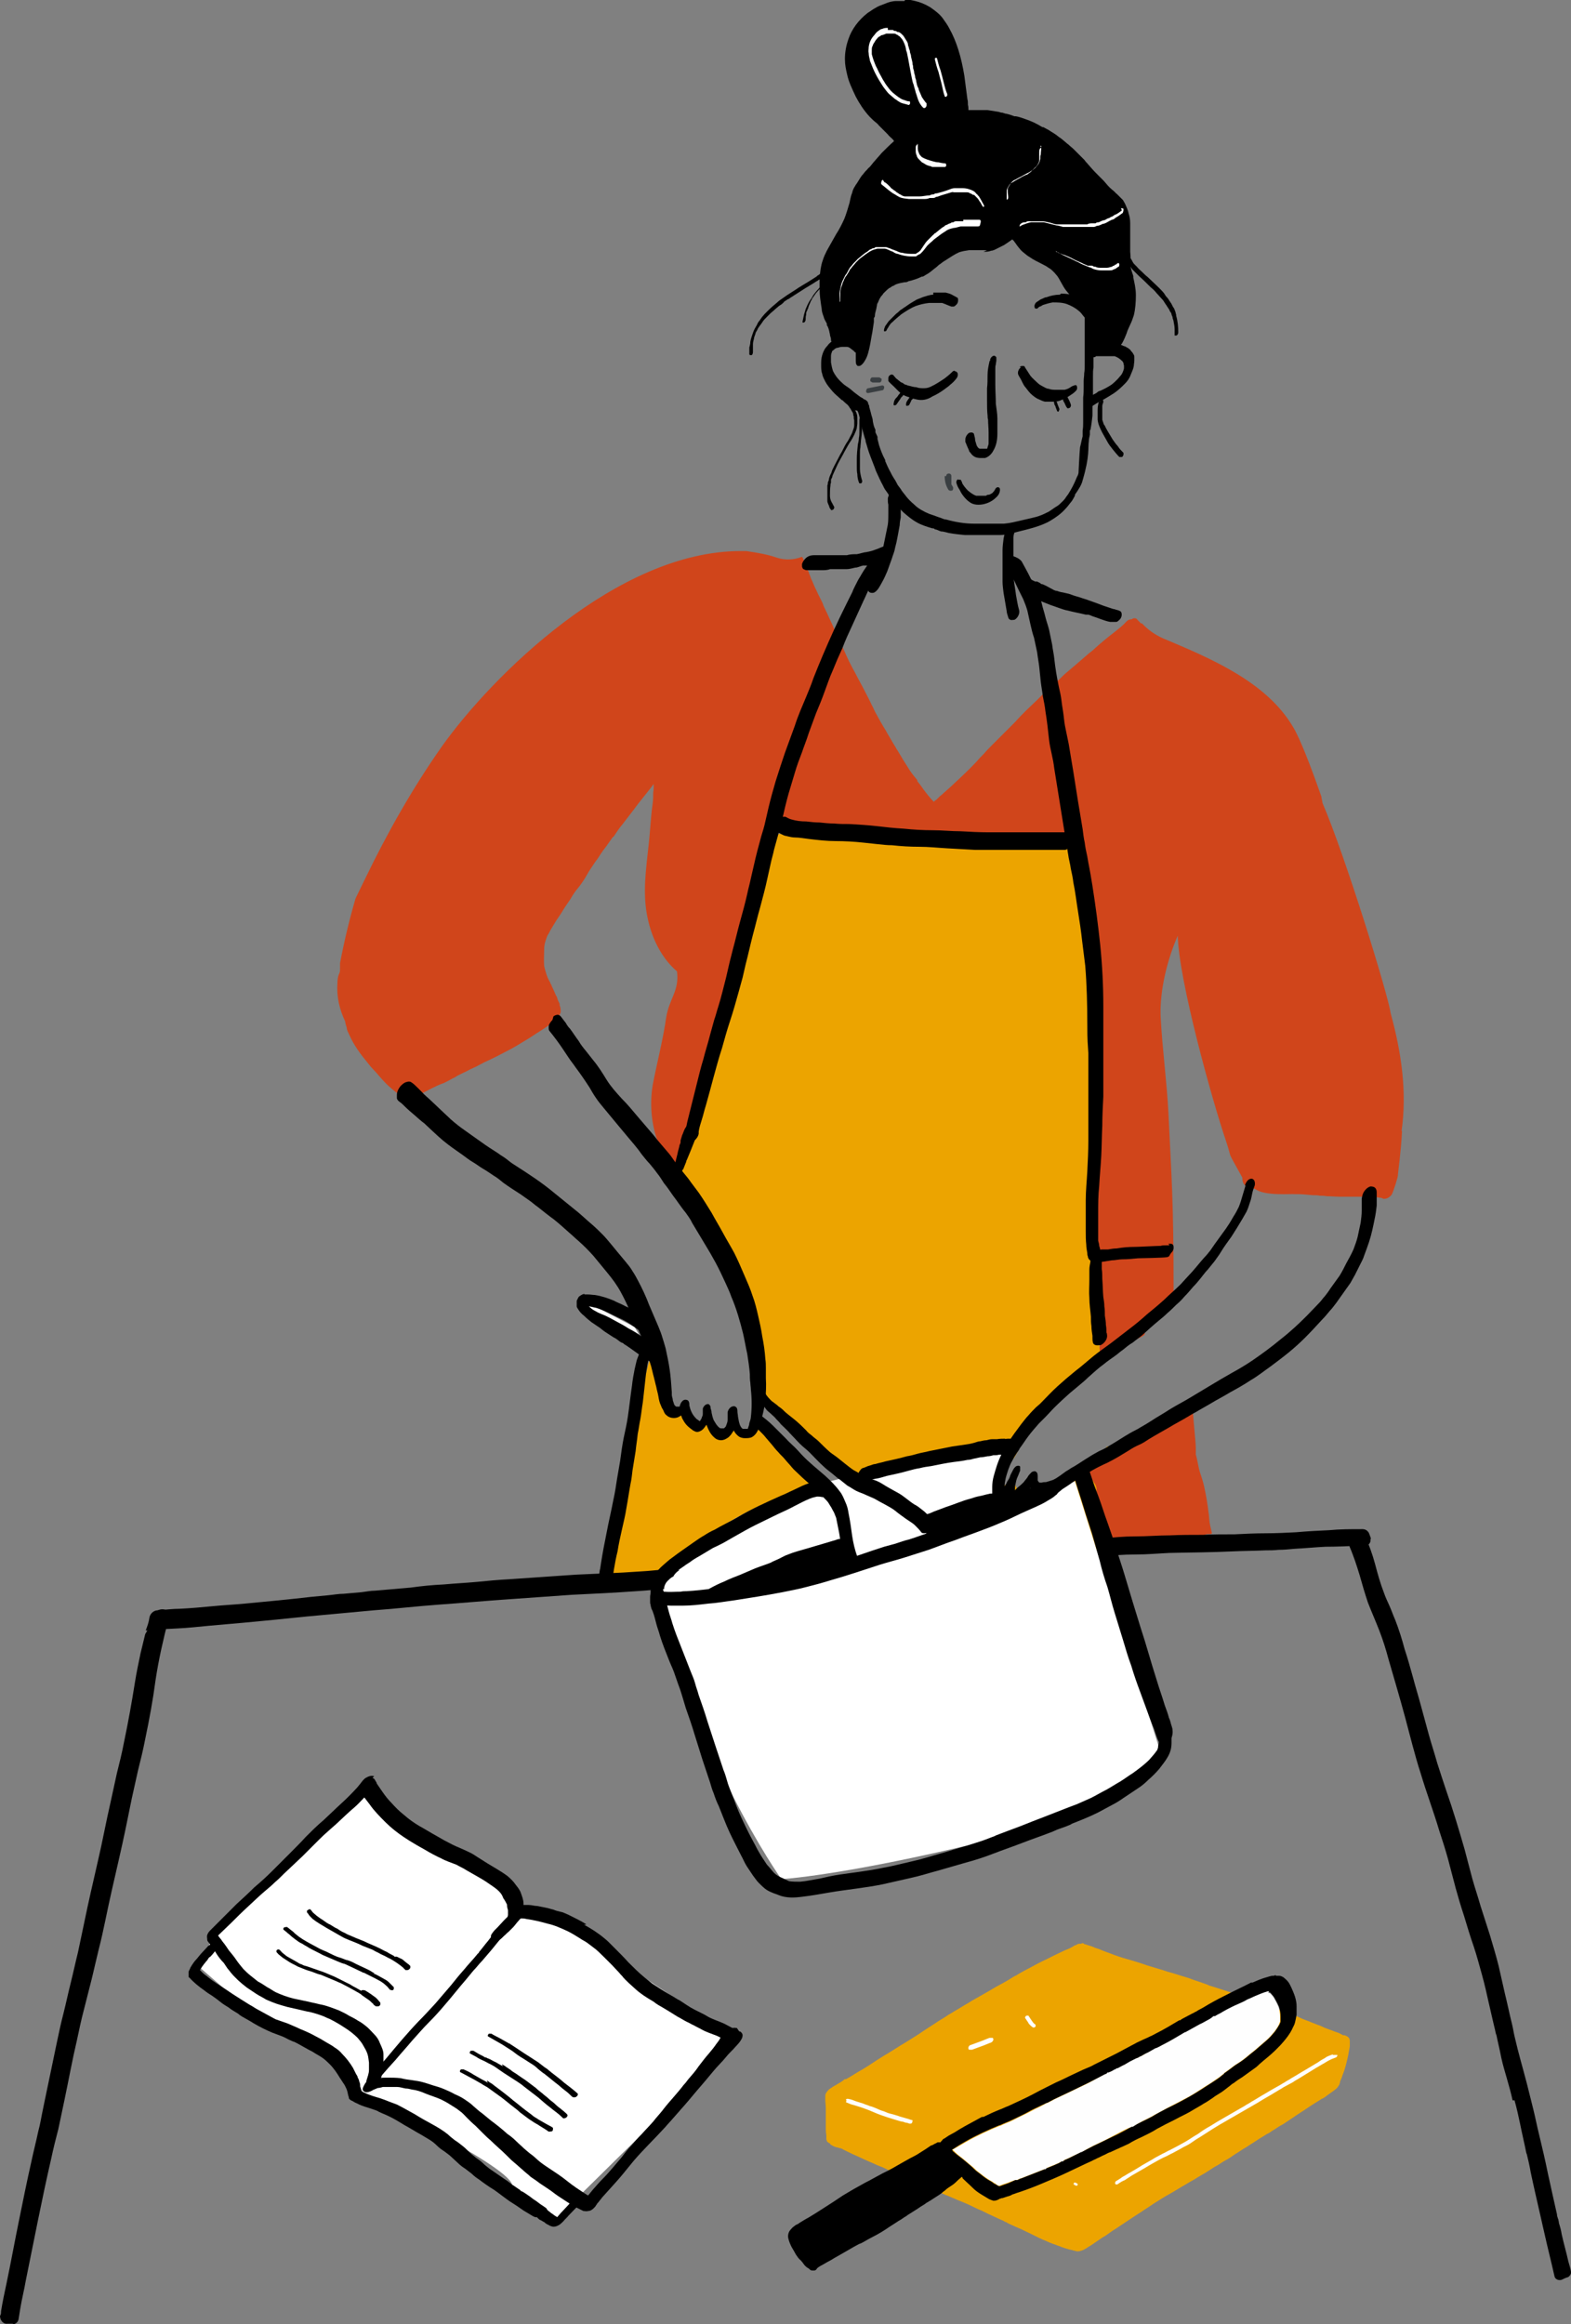 <?xml version="1.0" encoding="UTF-8"?>
<svg id="Layer_1" data-name="Layer 1" xmlns="http://www.w3.org/2000/svg" version="1.1" viewBox="0 0 304 449.6">
  <rect x="0" y="0" width="304" height="449.6" fill="#808080" stroke="none"/>
  <defs>
    <style>
      .cls-1 {
        fill: #d0451b;
      }

      .cls-1, .cls-2, .cls-3, .cls-4, .cls-5, .cls-6 {
        stroke-width: 0px;
      }

      .cls-2 {
        fill: #000;
      }

      .cls-3 {
        fill: #393e41;
      }

      .cls-4 {
        fill: #eca400;
      }

      .cls-5 {
        fill: #fff;
      }

      .cls-6 {
        fill: #fefefe;
      }
    </style>
  </defs>
  <path class="cls-1" d="M271.2,218.9c1.1-7.6,0-15.3-2.1-22.9-.4-3.3-8.8-30.5-13.2-40.7,0-.4-.2-.8-.2-1.2-2.1-6-4.2-11.4-5.5-13.5-5.2-8.8-16.1-13.3-25.1-17.1-1.6-.7-3-1.7-4.1-2.9-.1,0-.3,0-.4-.2l-.5-.5h0c-.1-.2-.3-.3-.5-.3s-.4,0-.6.2h-.1c-.4,0-.7.2-.9.4-.7.8-1.5,1.4-2.5,2.2-1.3,1-2.5,2-3.5,2.9-.4.4-.9.8-1.3,1.1-.7.6-1.5,1.3-2.2,1.9-.7.6-1.3,1.1-2,1.7-.5.4-1,.9-1.4,1.3-1.2,1-2.3,2-3.3,3l-.9.9c-.8.8-1.6,1.5-2.4,2.3-.7.7-1.4,1.4-2,2.1l-1.1,1.1-1.7,1.7-.8.8-.8.8c-.6.6-1.2,1.2-1.7,1.8-.5.5-1,1-1.4,1.5-1.4,1.5-2.9,2.9-4.3,4.2-.6.6-1.3,1.2-2.1,1.9-.2.2-.4.4-.7.6l-.4.4c-.2.2-.4.4-.6.5l-.2.2c-.7-.7-1.4-1.6-2-2.4h0c-.4-.6-.8-1.1-1.2-1.6v-.2c-.5-.6-1-1.2-1.4-1.8-.9-1.4-1.7-2.7-2.4-3.9l-.2-.3c-.3-.6-.7-1.1-1-1.7h0c-.4-.7-.8-1.3-1.1-1.9-.7-1.1-1.3-2.2-1.9-3.3-.3-.5-.5-1.1-.8-1.6-.4-.9-.9-1.8-1.3-2.6-.6-1.2-1.3-2.4-1.9-3.6l-.6-1.1c-.8-1.5-1.3-2.7-1.8-3.8-.6-1.3-1.2-2.6-1.8-3.9l-.2-.5c-.5-1-.9-2-1.4-3-.2-.4-.4-.8-.5-1.2-.3-.6-.6-1.2-.9-1.8-.3-.7-.7-1.4-1-2.2-.1-.3-.3-.6-.4-.9-.1-.4-.3-.7-.4-1.1,0,0-.1-.3-.2-.4-.1-.3-.2-.5-.3-.8-.1-.2-.2-.5-.3-.7h0c-.1-.4-.3-.8-.5-1.1-1.5.6-3.2.7-4.8.2-2-.7-4-1-6-1.3h-1.1c-23.9,0-48.2,24.3-57.8,37.8-5.7,8.1-10.6,16.8-14.9,25.7-.6,1.2-1.2,2.5-1.8,3.7-1.2,4.1-2.2,8.3-3,12.5v1c0,.4,0,.8-.2,1.1-.2.5-.3,1.1-.3,1.7-.2,2.7.4,5.2,1.5,7.5,0,.4.2.8.3,1.2,0,.5.3.9.5,1.4.4.9.9,1.8,1.5,2.7s1.3,1.8,1.9,2.5c.2.3.5.6.7.9.4.4.8.9,1.2,1.3h0c.6.7,1.2,1.4,1.8,2,.6.6,1.3,1.2,2.2,1.9,0,0,.2.1.3.2.3.3.6.5,1,.7.2.1.4.2.7.2h.6c.2,0,.4-.1.5-.2h0c0-.1.2-.2.3-.2l.6-.3c.8-.4,1.7-.9,2.5-1.3.8-.4,1.6-.8,2.5-1.1.6-.3,1.2-.6,1.7-.9.3-.1.6-.3.9-.5l1.2-.6c.5-.2,1-.5,1.4-.7.3-.1.6-.3.9-.4.6-.3,1.1-.6,1.7-.9,1.8-.8,3.5-1.7,5.2-2.6,1.3-.7,2.5-1.5,3.7-2.2.4-.3.8-.5,1.2-.8,1-.6,1.9-1.2,2.7-1.8,0,0,.2-.1.3-.2.3-.2.6-.4.8-.6.4-.4.7-.9.9-1.5,0-.4,0-.9-.2-1.3h0v-.3c-.2-.4-.4-.8-.5-1.2,0-.1-.1-.3-.2-.4-.3-.7-.6-1.4-.9-2,0-.1,0-.2-.2-.3v-.2c-.6-.9-.9-2-1.2-3.2-.1-1.1,0-2.2,0-3.2s.2-1.5.4-2.1c.1-.3.2-.6.4-.9.2-.3.3-.6.5-.9.2-.3.4-.7.6-1,.3-.5.6-1,.9-1.4.2-.3.4-.6.6-.9.5-.9,1.1-1.7,1.7-2.6h0c.5-.9,1-1.6,1.6-2.3.7-.9,1.2-1.7,1.6-2.4l.4-.7c.4-.6.8-1.2,1.2-1.8.4-.5.8-1.1,1.1-1.6.2-.2.3-.5.5-.7.2-.3.4-.5.6-.8.4-.6.8-1.1,1.2-1.7h.1c.6-.9,1.2-1.8,1.8-2.5.3-.4.7-.9,1-1.3.3-.4.7-.9,1-1.3.3-.4.6-.8.9-1.2.9-1.1,1.8-2.3,2.7-3.4l.2-.3.2-.2h0c0,.6,0,1.1-.1,1.6,0,.7,0,1.4-.1,2.1-.3,2-.4,4.1-.6,6.2-.4,4.6-1.3,9.4-.7,14.1.6,4.7,2.6,9.3,6,12.2.5,3.8-1.5,5.2-2.1,9-.5,3.7-1.8,8.9-2.5,12.5-1.2,6,.2,15.6,7.2,18,6.2,2.1,9.6-5.1,7.1-9.6-.7-4.3,1.8-9.3,2.6-13.2,1.1-5.6,1.4-11.2.6-16.8v-.4c.1-.3.2-.6.3-.9.4-1,.5-2.1.4-3.3.1-.4.2-.9.2-1.3.2-.9.1-1.7-.1-2.6h0c0-.3.2-.6.3-.9.2-.8.5-1.6.7-2.4.1-.5.2-1.1.3-1.6.1-.7.3-1.4.5-2.2.1-.5.3-.9.4-1.4.2-.7.4-1.4.6-2.1.1-.4.2-.7.3-1.1,0-.2.1-.5.2-.7.1-.5.3-.9.4-1.3.5-1.4,1-2.9,1.4-4.1l.2-.6h2.7c1.1,0,2.1.2,3.2.3.5,0,1.1.1,1.6.2.8,0,1.6.1,2.4.2,1.2,0,2.4.2,3.6.3.4,0,.8.1,1.2.2,1.5.2,3,.4,4.6.5s3.8.3,5.9.6c.9.1,2,.3,3.1.4,1.1,0,2.1.1,3.1.2h3.4c.8,0,1.6,0,2.4.2.5,0,1,0,1.5.1h1.3c.5.1,1,.2,1.5.2s.8.1,1.2.1h10.1c.9,0,1.8,0,2.7.1h.9c.4,0,.8,0,1.3.1h.8c.1.4.2.8.4,1.3,0,.2.1.4.2.6.2.7.3,1.4.5,2.1v.3c.1.3.2.7.2,1,.1.5.2.9.3,1.4,0,.4.1.9.2,1.3,0,.4,0,.7.1,1.1.1,1.1.2,2,.3,2.8,0,.6.1,1.3.1,1.9v1c0,.9.1,1.9.2,2.8v1.1c.2,1.6.3,3.3.4,4.9,0,1.1.1,2.2.1,3.1s0,1.4.1,2.1v.9c.2,3.9.2,7.6.1,12.1v11.6c0,.8-.1,1.6-.2,2.5,0,1.1-.1,2.2-.2,3.3v14.5c.1,1.2.2,2.1.3,3v.8c0,.5.1,1,.2,1.6h0c0,.9.1,1.6.2,2.4.1,1,.3,2.1.5,3.1.1.5.2,1,.3,1.5v.9c.1,0,.3,1,.3,1,0,.5.2,1,.2,1.5s0,.5.1.8c0,.7.1,1.5.2,2.2,0,1.1-1.2,3.9-1,5,0,.4,1.6-.9,1.7-.6.1.2.4.4.6.4h.3c.2,0,.4-.2.6-.4.1-.1.4-.5.5-.7,0-.2.2-.5.2-.7h0c.4.2,5-1.5,5-2,0-2.6,5.6-8,5.6-8,0-18.6-.4-21.9-1-34.8-.3-5.9-1.2-12.6-1.5-18.5-.2-3.9.7-9.8,3.3-15.8.2,8.6,6.6,31.7,9.4,39.9,1.3,3.9-.2.9,3.1,6.9,0,.6.1,1.3.8,1.7.2,0,.4.1.5.2h0c.4.1.8.2,1.2.3,1.7,1.4,7.1.9,7.7,1h.5c.9,0,1.8.1,2.9.2.5,0,.9,0,1.4.1.4,0,.9,0,1.3.1.9,0,1.8.1,2.7.1h5.2c.8,0,1.6,0,2.4.2h.1c.2,0,.4.1.6.2h.2c.5,0,1-.3,1.4-.8.3-.5,1.3-3.6,1.2-3.8,0-.3.6-4.4.8-8.5h-.2Z"/>
  <path class="cls-4" d="M214.2,279.9c-2.3,2.3-5,4.4-7.6,6.4-.8.6-2.1,2.1-2.5,1.5-.7.4-.8-1-1.5-.6h-.1s-.1.1-.2.2c-.2.2-.3.3-.5.5-.4.4-.7.8-1.1,1.2-.6.6-1.6.6-2.2,0-.1,0-.2-.2-.2-.3h0c-.8,0-1.5-.6-1.8-1.4-.1-.3,0-.7,0-1-1.3.7-3.9,1.8-2.9.4,0-.1.9-2.6,1-2.8h0c.6-.7,1.1-1.4,1.7-2.1,1.5-2.4,2.2-5.4,4.2-7.6,2.4-2.6,5.3-4.7,8.4-6.4.9-1.1,1.9-2.2,3-3.2.4-.3.8-.4,1.1-.4l-1.3-20.4-.5-55.5-3.1-26.1-58.6-1-18.2,66.6-.5,3.1c.4.4.9.7,1.2,1.2.9,0,1.8.4,2.4,1.1,3.4,4.3,5.5,9,6.3,14.2,1.6.5,3,2.1,2.9,3.8,0,1.5,0,2.1.3,3.5.2,1.4.6,2.7.8,4.1.1.9.2,1.7.3,2.5,1.5.5,1.7,2.6.7,3.6v.2c.4,1.9.6,3.8.7,5.8.6-.5,1.4-.7,2.1,0,2.7,3,5.1,6.3,8.1,9,2.7,2.4,6.1,3.6,8.6,6.3,1.4,1.5-.8,3.6-2.2,2.2-2.5-2.6-5.9-3.9-8.6-6.3-3-2.7-5.4-5.9-8-8.9v.8c0,.6-.3,1-.6,1.4,0,.8-.5,1.6-1.5,1.6s-1.2-.4-1.4-.9c-.7.1-1.4,0-1.8-.7-.2.9-.9,1.6-2,1.6-1.8,0-2.4-1.8-1.9-3.1,0,0,0-.2-.1-.2-.6,1.8-3.9,1.5-4.2-.8v-.7c-.5.2-1.1.3-1.5.2-1.2-.3-1.7-1.5-1.5-2.6.2-1.6-.5-4.1-1.1-5.8-.1-.3-.1-.5-.1-.8-.9-.6-1.6-1.4-2-2.3l-.3-.6-3.2,12.1-6.3,34.6,99.6-7.5-1.9-19.8h-.4Z"/>
  <polygon class="cls-5" points="120.5 259.9 113 251.6 122.8 256.7 125.1 260.6 120.5 259.9"/>
  <path class="cls-5" d="M128.1,307.2s5.6-13.6,31.9-20.5,36.1-6.9,36.1-6.9l-3.6,13.3,15.5-6.6,16.3,51.6s-6.8,11.6-34.2,18.2-38.9,7.2-38.9,7.2c0,0-17.7-25-23.2-56.2h.1Z"/>
  <path class="cls-5" d="M69.3,345.8l-28.8,30.3-1.6,4.7,14.1,12.2s17.7,3.2,15.3,11.4c0,0,29.8,14.2,30.8,18.2s8.8,6.3,8.8,6.3l34.8-34.3s-27.6-18.5-30.1-19.9-10.7-5.5-10.7-5.5c0,0-2.7-3-6.9-5.4s-14.1-5.5-19.9-11.8l-5.8-6.3h0Z"/>
  <path class="cls-2" d="M130,303.5c-2.1.1-4.2.4-6.4.5-4,.3-8.1.4-12.1.6-4.3.3-8.7.6-13.1.9-2,.1-4.1.3-6.1.5-2.2.2-4.3.3-6.5.5-2.1.1-4.2.3-6.3.6-2.3.2-4.6.4-6.9.6-.9,0-1.8.2-2.7.3-1.1.1-2.3.2-3.4.3-1,0-2,.2-3.1.3-1.1.1-2.1.2-3.2.3-4.3.5-8.5.9-12.8,1.3-2.1.2-4.2.3-6.2.5-2.1.2-4.3.4-6.4.5-1.4,0-2.9.2-4.3.3-.8,0-1.5.7-1.6,1.5s-.4,1.6-.7,2.4h0c2.1-.2,4.1-.3,6.2-.4,2-.1,3.9-.3,5.9-.5,2.3-.2,4.5-.4,6.8-.6,2.1-.2,4.2-.4,6.3-.6,1-.1,2-.2,2.9-.3,1-.1,2-.2,3-.3,2.2-.2,4.3-.4,6.5-.6s4.3-.4,6.5-.6c4.2-.3,8.4-.8,12.6-1.1,4.3-.3,8.7-.7,13-1,4.2-.3,8.4-.6,12.7-.9,4.2-.2,8.3-.4,12.5-.7,1.8-.1,3.6-.3,5.4-.4,0-.6.3-1.2.7-1.6.3-.3.6-.6,1-.8,0,0,.2-.1.2-.2s.1-.2.2-.3c.2-.3.6-.6.9-.8-.6,0-1.1,0-1.7.1h0v-.3Z"/>
  <path class="cls-2" d="M2.5,449.6c.5,0,1-.4,1.1-1s.2-1.3.3-1.9c.3-1.9.8-3.8,1.1-5.6,1.6-7.8,3.1-15.7,4.9-23.5.4-1.9.9-3.9,1.4-5.8.4-1.9.8-3.8,1.2-5.7.8-3.8,1.5-7.7,2.4-11.5.4-1.9.8-3.8,1.3-5.7.5-2,1-3.9,1.5-5.9s.9-3.9,1.4-5.9c.5-1.9.9-3.8,1.3-5.7.8-3.9,1.7-7.8,2.6-11.7.9-3.9,1.7-7.8,2.5-11.8.4-1.8.8-3.6,1.2-5.4.5-2,1-4,1.4-6.1.8-3.8,1.5-7.6,2-11.4.6-4,1.5-7.9,2.5-11.8,0-.4,0-.8,0-1.2-.2-.5-.7-.7-1.2-.7h0c-.6,0-1.1.3-1.6.7-.2.2-.4.4-.5.5,0,1.2-.5,2.5-1.2,3.6-.3,1.2-.6,2.5-.9,3.7-.4,1.9-.8,3.8-1.1,5.7-.6,3.8-1.3,7.7-2.1,11.5-.4,2.1-.9,4.1-1.4,6.1-.4,1.8-.8,3.7-1.2,5.5-.9,3.9-1.6,7.8-2.5,11.6-.9,3.9-1.8,7.8-2.6,11.7-.4,1.9-.8,3.8-1.2,5.7-.5,2-.9,3.9-1.4,5.9s-.9,3.9-1.4,5.9c-.5,1.9-.9,3.8-1.3,5.7-.8,3.8-1.6,7.7-2.4,11.5s-.7,3.8-1.2,5.7c-.4,1.9-.9,3.8-1.3,5.7-.9,4-1.7,7.9-2.5,11.9-.8,3.9-1.5,7.8-2.3,11.6-.4,1.9-.8,3.7-1.1,5.6,0,.3,0,.6-.2.9,0,.8.6,1.6,1.4,1.5h1.1Z"/>
  <path class="cls-2" d="M293.1,406.4c.4,1.4.7,2.8,1,4.2.4,2,.9,4.1,1.3,6.1v-.2c.3,1.2.6,2.5.8,3.7.3,1.4.6,2.8.9,4.1.6,2.6,1.2,5.3,1.8,7.9.6,2.7,1.3,5.4,1.9,8.1.1.6.8.9,1.4.7.4-.2.8-.4,1.2-.5.4-.2.7-.7.6-1.1-.1-.6-.3-1.2-.5-1.9-.4-1.8-.9-3.5-1.3-5.3-.1-.7-.3-1.4-.5-2.1v.4c0-.5-.1-.9-.2-1.4v.3c0-.2-.1-.5-.2-.8h0v-.2h0c-.6-2.6-1.2-5.4-1.8-8.1-.5-2.5-1.1-5-1.7-7.5-.4-1.6-.7-3.2-1.1-4.8-.4-1.6-.8-3.2-1.2-4.8-.8-3.1-1.7-6.1-2.4-9.2-.2-.8-.3-1.6-.5-2.4-.5-2-.9-4-1.4-6-.4-1.8-.8-3.5-1.2-5.3-.5-2-1.1-4-1.7-6-.6-1.9-1.2-3.7-1.8-5.6-.5-1.8-1.1-3.5-1.6-5.3-.5-1.9-1-3.8-1.5-5.7-1.1-3.8-2.2-7.5-3.5-11.2-.6-1.8-1.2-3.6-1.8-5.5-.5-1.8-1.1-3.6-1.6-5.4s-1-3.7-1.5-5.5c-.5-1.9-1.1-3.8-1.6-5.7-.5-1.8-1-3.6-1.6-5.4-.5-1.9-1.1-3.8-1.8-5.6-.4-.9-.7-1.8-1.1-2.7-.4-.9-.8-1.7-1.1-2.6-.7-1.8-1.2-3.6-1.7-5.5s-1.2-3.8-2-5.6c-.1-.4-.5-.5-.8-.5s-.6.1-.9.2c-.8.5-1.6,1.6-1.2,2.6.4.9.7,1.8,1,2.6.3.9.6,1.8.9,2.8.5,1.8,1,3.5,1.6,5.3.7,1.8,1.5,3.6,2.2,5.4s1.3,3.7,1.8,5.6c1.1,3.8,2.2,7.5,3.2,11.2.5,1.8.9,3.5,1.4,5.3s1,3.7,1.6,5.5c1.1,3.7,2.5,7.4,3.6,11.1.6,1.8,1.2,3.7,1.7,5.5.5,1.9,1,3.8,1.5,5.7.5,1.8,1,3.5,1.6,5.3.6,2,1.2,4,1.9,6,.6,1.8,1.1,3.7,1.6,5.5s.9,3.6,1.3,5.4c.3,1.3.6,2.6.9,3.9.2.8.4,1.6.5,2.3v-.4c.3,1.6.7,3.1,1,4.7.3,1.4.7,2.7,1.1,4.1s.8,2.8,1.1,4.2h.4Z"/>
  <path class="cls-2" d="M299.7,420.6h0q0,.1,0,0h0Z"/>
  <path class="cls-1" d="M233.9,292.9c-.2-1.8-.5-3.6-.9-5.4-.2-.9-.5-1.8-.8-2.7-.3-.9-.5-2.5-.8-3.4v-1.3c0-1.1-.7-7.6-.7-8.8,0,0-3.8,2.1-3.8,2-.6.3.7-.2,0,0-5.8,2-10,7.6-15.7,9.9-.5.2-1,.3-1.5.5.2.3.4.7.6,1,.5.8,1.1,1.6,1.6,2.4,1.1,1.6-1.2,7.7-.2,9.3,1,1.5,4.9.5,3,1.2-3.2,1.3,6.2.6,7,.5,2.5-.2,5.1-.3,7.7-.3s1,0,1.5,0,1.7-.8,2.2-.8c.3-.5,1.5,0,1.4-.5-.1-.4-.2-.9-.3-1.3-.2-.8-.2-1.6-.3-2.5h0v.2Z"/>
  <path class="cls-4" d="M209.3,376h-.5c-.2,0-.5.2-.7.3h-.1c-.6.4-1.2.7-1.8.9-1.3.6-2.5,1.2-3.7,1.8-1.1.5-2.2,1.1-3.3,1.7l-.4.2c-.4.2-.7.4-1.1.6-.2.1-.5.3-.7.4l-.3.2c-.5.2-.9.5-1.4.8-.8.5-1.6.9-2.5,1.4-1.5.9-3.1,1.8-4.7,2.7l-.8.5c-.9.5-1.8,1.1-2.7,1.6-.4.3-.9.5-1.3.8-.7.5-1.5.9-2.2,1.4-.6.4-1.1.7-1.7,1.1-.6.4-1.2.8-1.8,1.2-.6.4-1.3.8-1.9,1.2-.6.4-1.2.7-1.8,1.1-.5.3-1.1.7-1.6,1-.6.4-1.2.7-1.8,1.1-1.3.8-2.4,1.6-3.6,2.3-1.1.6-2.1,1.3-3.2,1.9h-.3c0,.1-.6.5-.6.5-.3.2-.7.4-1,.6-.2.1-.5.3-.7.4h0c-.2.2-.5.3-.7.5s-.7.7-.7,1.2v.8c0,.5.1,1.1.1,1.6v3.7c0,.5,0,1,.1,1.5h0v.6c0,.2,0,.3.1.5,0,.2.2.3.5.5h.1c0,.2.2.3.4.4h0c.3.2.6.3.9.4.1,0,.3,0,.4.1.2,0,.3.1.5.1.7.4,1.4.7,2.2,1.1l.9.4c.9.4,1.9.9,2.9,1.3.6.3,1.3.6,1.9.8.6.3,1.3.6,1.9.9.6.3,1.1.5,1.7.8h0c.6.3,1.2.5,1.9.8,1,.4,2.1.8,3.4,1.4h.3c.4.3.9.5,1.3.7l.4.2c.5.2.9.4,1.4.6.6.2,1.1.5,1.7.7.6.3,1.2.5,1.9.8,1,.4,1.9.9,2.8,1.3l.5.2c.8.4,1.6.8,2.5,1.2h0c.4.2.9.4,1.3.6.3.1.5.2.8.4.2,0,.4.2.6.3.4.2.7.3,1.1.5.6.3,1.2.5,1.8.8l.4.2c1.1.5,2.2,1.1,3.3,1.6.5.2,1,.4,1.4.6l.5.2.6.2c.4.2.9.3,1.3.5.6.2,1.2.4,1.7.5.4.1.8.2,1.2.3h.2c.4,0,.8-.2,1.1-.3h0c.3-.2.6-.3.8-.5.6-.3,1.1-.7,1.7-1.1.6-.4,1.1-.8,1.7-1.1.6-.4,1.2-.9,1.9-1.3.6-.4,1.2-.8,1.8-1.2.6-.4,1.2-.8,1.8-1.2.5-.3.9-.6,1.4-.9.7-.5,1.4-.9,2.1-1.4l.3-.2c1.1-.7,2.2-1.4,3.3-2,.9-.5,1.8-1.1,2.7-1.6l1-.6.9-.5c.9-.6,1.9-1.1,2.8-1.7.6-.4,1.2-.8,1.8-1.1.6-.4,1.2-.8,1.8-1.1.7-.4,1.3-.9,2-1.3.5-.3,1-.7,1.6-1,.6-.4,1.2-.8,1.7-1.1.6-.4,1.2-.8,1.9-1.2.2-.1.4-.3.7-.4.4-.2.7-.5,1.1-.7.6-.4,1.2-.8,1.8-1.1h0c.6-.4,1.2-.8,1.8-1.2.7-.5,1.2-.8,1.8-1.2,1.2-.8,2.4-1.6,3.4-2.2.2-.1.4-.3.7-.4.4-.2.7-.5,1-.7.4-.3.9-.6,1.5-1.1.3-.2.5-.6.7-.9,0,0,0-.2.1-.3v-.2c.2-.5.4-.9.5-1.3.5-1.2.8-2.5,1.1-3.9.1-.5.2-1.1.3-1.7v-.9c0-.2,0-.6-.4-.9-.1-.1-.4-.2-.6-.3h-.3c-.4-.2-.7-.4-1-.5l-.6-.2c-.7-.3-1.4-.5-2.1-.8-.4-.2-.8-.4-1.2-.5-.5-.2-1-.4-1.5-.6l-.5-.2c-.6-.2-1.3-.5-1.9-.8-.1,0-.3-.1-.4-.2,0,0-.2-.1-.3-.2h-.1s-.2-.1-.3-.1h-.5c-.3-.1-.5-.2-.8-.4h-.3c-.8-.5-1.6-.8-2.5-1.1-.3-.1-.7-.2-1-.4-1.1-.4-2.2-.7-3.2-1.1h-.4c-1.4-.6-2.6-1-3.8-1.4-.9-.3-1.9-.6-2.8-.9-.4-.1-.7-.2-1.1-.4-.6-.2-1.1-.4-1.7-.6-.7-.2-1.4-.5-2-.7-1.4-.4-2.8-.9-4-1.2l-.9-.3c-1-.3-2-.6-3-.9-1.1-.4-2.1-.7-3.1-1h0c-1.1-.3-2.1-.6-3.2-1-1-.4-2-.7-3.1-1.2-.4-.1-.7-.2-1.1-.4-.5-.2-1-.3-1.5-.5h-.1s-.2-.1-.3-.2h-.3Z"/>
  <path class="cls-6" d="M163.8,406.3c0,.1-.2.4,0,.4.5.2.9.4,1.4.5.4.1.9.3,1.3.4.9.3,1.7.6,2.6,1,.9.4,1.8.7,2.7,1,.4.1.9.3,1.3.4.4.1.9.3,1.4.4.2,0,.5.1.7.2.3,0,.5.1.8.2h.2c.1,0,.3-.1.3-.2s.2-.4,0-.5c-.2,0-.4-.1-.7-.2s-.4-.1-.7-.2-.4-.1-.7-.2-.4-.1-.6-.2c-.4-.1-.9-.3-1.4-.4s-.9-.3-1.4-.5c-.4-.1-.9-.3-1.3-.5-.5-.2-.9-.4-1.4-.5-.4-.2-.9-.3-1.3-.5-.4-.1-.9-.3-1.3-.4-.5-.2-1-.4-1.6-.5h0c-.2,0-.4,0-.4.2h0Z"/>
  <path class="cls-6" d="M208,422.2s-.2,0-.2.1c0,0-.1.2,0,.3.1,0,.2.1.4.2h.1s.2,0,.2-.1c0,0,.1-.2,0-.3-.1,0-.2-.1-.4-.2h-.1Z"/>
  <path class="cls-6" d="M257.9,397.4c-.3.1-.5.2-.8.3-.2.1-.5.2-.7.4-.4.2-.9.5-1.3.8-.8.5-1.7,1-2.5,1.5-.9.5-1.8,1.1-2.7,1.6-.4.3-.9.5-1.3.8-.4.2-.8.5-1.2.7-.9.5-1.8,1-2.6,1.5-.9.5-1.8,1.1-2.7,1.6-.4.3-.9.5-1.3.8-.5.3-.9.5-1.4.8-.9.5-1.7,1-2.6,1.5s-1.7,1-2.5,1.5c-.9.5-1.7,1-2.5,1.6-.9.5-1.7,1.1-2.6,1.6s-1.8,1-2.8,1.5c-.5.2-.9.5-1.4.7-.4.2-.9.5-1.3.7s-.8.5-1.2.7c-.5.3-.9.5-1.4.8-.8.5-1.6,1-2.5,1.5-.4.2-.8.5-1.2.7s-.4.3-.6.4c-.3.2-.5.3-.8.5-.1,0-.3.3-.2.5,0,.2.4.2.5.1.4-.3.9-.6,1.4-.8.4-.3.8-.5,1.2-.8.9-.5,1.7-1,2.6-1.5.8-.5,1.7-1,2.6-1.5.4-.2.9-.5,1.4-.7s.9-.5,1.4-.7c.4-.2.9-.5,1.3-.7s.8-.5,1.3-.7c.4-.2.9-.5,1.3-.8s.9-.6,1.4-.9c1.7-1.1,3.4-2.2,5.2-3.2.9-.5,1.7-1,2.6-1.5s1.7-1,2.6-1.5,1.8-1.1,2.7-1.6c.9-.5,1.8-1.1,2.7-1.6.4-.3.9-.5,1.4-.8.4-.2.8-.4,1.2-.7.9-.5,1.8-1.1,2.8-1.7.8-.5,1.6-1,2.5-1.5.4-.2.8-.5,1.2-.7s.4-.2.6-.3c.3-.1.5-.2.8-.3.1,0,.3-.3.3-.4,0,0,0-.1-.1-.1h-.8Z"/>
  <path class="cls-6" d="M191.5,394.2c-.6.2-1.2.5-1.8.7s-1.3.5-1.9.7c-.2,0-.5.4-.4.7,0,0,0,.2.2.2h.5c.6-.2,1.3-.5,1.9-.7.6-.2,1.2-.5,1.8-.7.2-.1.5-.4.4-.7,0,0,0-.2-.2-.2h-.5Z"/>
  <path class="cls-6" d="M198.8,389.9c-.1,0-.2,0-.3.1s-.2.3-.1.4c.2.3.4.6.6.9,0,.1.2.3.3.4.2.2.3.3.6.5h.2c.1,0,.2-.1.3-.2v-.2h0c0-.1,0-.2-.1-.2h0c-.3-.2-.5-.5-.7-.8s-.4-.6-.6-.9h-.2Z"/>
  <path class="cls-2" d="M175,.2h-1.5c-.8,0-1.5.2-2.2.5-.8.3-1.4.5-2,.9-.4.2-.9.6-1.4.9-1.8,1.4-3.1,3.2-3.7,5-.5,1.4-.7,2.7-.7,3.9s.2,2,.4,2.9c.3,1.5,1,2.9,1.7,4.4.7,1.3,1.5,2.6,2.7,3.9.4.4.8.8,1.2,1.1.2.2.4.3.5.5.6.6,1.1,1.1,1.6,1.6l.2.2c.2.3.5.5.8.8.2.2.3.3.4.5-.9.8-1.7,1.6-2.4,2.3-.4.5-.9,1-1.3,1.5-.4.4-.7.9-1.1,1.3-.1,0-.3.3-.4.4-.2.2-.5.5-.7.8-.4.4-.7.9-1,1.4-.2.4-.5.7-.7,1.1-.2.3-.4.7-.5,1.2-.2.5-.3.9-.4,1.4h0c0,0-.1.5-.1.5-.3,1-.6,2.1-1,3.1-.5,1.1-1,2.1-1.6,3h0c-.6,1.1-1.2,2.1-1.8,3.2-.3.6-.6,1.2-.8,1.9-.2.5-.3,1.1-.4,1.6-.1.8-.2,1.4-.2,2.1v1.8c0,1.3.2,2.5.4,3.8,0,.5.2,1.1.4,1.6.1.5.4.9.6,1.3v.3c.3.4.4.9.5,1.3,0,.2.1.3.1.5,0,.3.2.6.2.9s0,.3.1.5h0c-.3.2-.6.5-.8.8-.5.5-.8,1.1-1,1.8-.2.7-.2,1.2-.2,1.8s0,1.3.2,1.8c.1.6.4,1.1.6,1.5.3.6.8,1.2,1.4,1.9.5.6,1.2,1.1,1.8,1.7h.1c.6.6,1.1,1,1.7,1.4.2.2.6.4.9.6h.1c.1,0,.2,0,.3.2h0c.2.5.3.9.4,1.4s.2.9.3,1.4c.2.8.4,1.5.6,2.2l.2.6v.2c.3.9.5,1.8.9,2.8.4,1.1.8,2,1.1,2.9.5,1.1.9,2,1.4,2.9.2.5.5.9.8,1.3l.2.3h0c.2.4.4.7.7,1,.7.9,1.4,1.7,2.2,2.5.7.6,1.6,1.4,2.7,2,.9.5,1.9.8,2.9,1.1.2,0,.4,0,.5.2.4,0,.8.3,1.2.4.5,0,1,.2,1.5.3,1.1.2,2.1.3,3.1.4.8,0,1.7,0,2.6,0h4.1c1.2,0,2.4-.3,3.4-.6,2-.5,4.7-1.1,6.5-2.2,1-.6,2-1.3,2.8-2.2.4-.4.7-.8,1-1.2.4-.4.6-.9.9-1.4v-.2c.7-1,1.3-1.9,1.5-2.8,1.4-4.7,1-6.2,1.2-7.6h0c0-.3.1-.8.2-1.2h0v-.2h0v-.7h.1c.2-1,.3-1.9.4-2.8v-1.8h0c0,0,.1-.2.2-.2.5-.3.9-.6,1.4-.8.2,0,.4-.3.7-.4.3-.2.7-.4,1-.6.5-.3,1-.6,1.6-1.1.5-.4,1-.9,1.4-1.3.5-.5.9-1.1,1.1-1.7.2-.5.5-1.1.6-1.7,0-.3.1-.7.1-1.1v-.7c0-.3-.2-.5-.3-.7s-.3-.3-.4-.5h0c-.1-.2-.2-.2-.3-.3-.2-.2-.5-.3-.8-.5-.2,0-.5-.2-.8-.3.2-.2.3-.4.5-.8s.4-.9.6-1.4h0c.2-.7.5-1.2.7-1.7.3-.6.5-1.2.7-1.8.3-1.2.4-2.6.4-3.9s-.3-2.5-.5-3.4v-.3c-.2-.6-.4-1.2-.5-1.7,0-1,0-2-.1-3v-5.5c0-.7-.1-1.3-.3-1.9-.1-.6-.4-1.2-.7-1.9-.1-.2-.3-.5-.4-.7-.3-.3-.6-.6-.9-.9l-.2-.2c-.2-.2-.4-.3-.5-.5-.1,0-.3-.3-.5-.4-.6-.5-1.1-1.1-1.6-1.7-.3-.3-.6-.6-.8-.8-.6-.6-1.2-1.2-1.8-1.9l-.7-.8c-.1-.1-.3-.3-.4-.5l-.2-.2c-.6-.6-1.2-1.2-1.8-1.8s-.7-.6-1-.9c-.2-.2-.4-.3-.6-.5-.5-.4-.9-.8-1.4-1.1-.6-.5-1.1-.8-1.6-1.1-.4-.3-.9-.5-1.4-.8h-.2c-1.1-.7-2.2-1.2-3.4-1.6-.6-.2-1.1-.4-1.7-.5h-.3c-.5-.2-1.1-.4-1.6-.5h0c-.2,0-.4-.1-.7-.2h-.1c-.3,0-.6-.2-.9-.2-.6-.1-1.2-.2-1.9-.3h-3.7c0-.3,0-.7-.1-1,0-.4,0-.8-.1-1.1-.2-1.5-.4-3.1-.6-4.6-.6-3.6-1.5-6.6-2.9-9.1-.3-.6-.8-1.3-1.3-2-.6-.8-1.4-1.4-2.4-2.1-1-.6-2-1-2.9-1.2-.4-.1-.9-.2-1.4-.3h-.6v.2ZM190.3,48.7h.1c.5,0,.9,0,1.4-.2.4,0,.9-.3,1.3-.5.4-.2.8-.4,1.2-.6.6-.4,1.2-.8,1.6-1.1,0,0,.1.2.2.2.3.4.6.8.8,1.1.4.5.7.9,1.1,1.2.4.3.8.7,1.2.9.7.5,1.5.9,2.5,1.4.4.2.8.4,1.2.7.4.2.7.5,1,.8h0c.3.3.5.6.7.8.2.3.4.6.6,1,.4.7.7,1.3,1.1,1.8.4.5.9,1.1,1.5,1.7.5.4.9.9,1.2,1.5v.2h0c0,.3.2.5.3.7.1,0,.2.2.4.2h.2v10c0,.6,0,1.2-.1,1.7h0c0,.6-.1,1-.1,1.5v1c0,.8,0,1.5-.1,2.2v.6h0v3.2h0v1.1c0,.4,0,.9-.1,1.5v1.1c-.2.7-.3,1.4-.5,2.1-.1.9-.3,5-.3,5-.1.5-.2.5-.4,1-.4,1-.9,2-1.6,3.1-.2.3-.4.5-.5.7-.2.3-.4.5-.6.7-.4.4-.8.8-1.2,1-.5.3-1,.7-1.5,1-.6.3-1.2.6-1.8.8-.8.3-2.4.6-3.6.9-.9.2-2,.5-3.2.6h-5.8c-1.8,0-3.6-.3-5.4-.8-.4,0-.7-.2-1-.3l-.6-.2c-.5-.2-1.1-.4-1.7-.6-.5-.2-1.1-.5-1.6-.8s-.9-.6-1.3-1c-.7-.6-1.3-1.2-1.8-1.9-.3-.4-.6-.7-.8-1.1-.2-.3-.4-.5-.6-.8l-.2-.4h0c-.2-.4-.4-.7-.6-1-.2-.3-.4-.7-.6-1.1-.4-.7-.7-1.4-1-2.1v-.2c-.6-1.1-.9-2-1.2-2.9-.1-.4-.2-.8-.3-1.2h0v-.4c-.1-.3-.3-.6-.4-.9v-.5c-.3-.5-.4-1.1-.5-1.6h0c0-.5-.2-.9-.3-1.3-.1-.5-.3-1.1-.4-1.5v-.2c0,0-.1-.2-.2-.4,0-.4-.3-.6-.6-.8-.2,0-.4-.2-.5-.3-.1,0-.3-.2-.4-.2-.4-.3-.8-.6-1.2-.9-.2-.2-.5-.4-.7-.6l-.4-.3-.3-.2c-.3-.2-.6-.4-.9-.7-.9-.8-1.4-1.5-1.8-2.3-.2-.6-.3-1.1-.4-1.7v-1.1c0-.2,0-.4.1-.7,0,0,.1-.2.1-.3s.2-.2.3-.3c0,0,.1,0,.2-.2.1,0,.3-.2.4-.2.3,0,.6-.2,1-.2h1c.4,0,.8.4,1.2.7,0,0,.1,0,.2.2h0c0,0,.2.2.3.2v1h0v.5c0,.4,0,.9.4,1.1h.2c.3,0,.5-.2.7-.4.2-.2.4-.5.5-.7.5-.8.7-1.8.9-2.7.2-.9.3-1.8.5-2.7h0c.1-.7.2-1.3.3-2v-.8c.2-.2.2-.3.2-.5,0-.4.2-.9.3-1.4,0-.2.1-.4.1-.6s.1-.3.2-.5h0c.2-.5.4-1,.8-1.4,0,0,.2-.2.2-.3.4-.4.8-.8,1.2-1.1.2,0,.4-.3.7-.4.2,0,.3-.2.6-.3.5-.2,1.1-.3,1.6-.4.3,0,.5,0,.8-.2.9-.2,1.8-.5,2.6-.9h.2c.3-.2.7-.4,1-.6.5-.3.9-.7,1.3-1,.1,0,.2-.2.4-.3.2-.2.4-.4.6-.5.3-.2.6-.5,1-.7l.3-.2c.8-.5,1.5-1,2.4-1.4.6-.2,1.2-.3,1.9-.4h3.5l-.7.3ZM211.5,76.4v-1.5h0v-2.3c0-.5,0-1,.1-1.5h0v-2h0c.2,0,.3,0,.5-.2h3.6c.5.2.9.4,1.4.9.1,0,.2.3.3.4,0,0,0,.3.1.5v.5c0,.2-.1.4-.2.7-.1.2-.2.5-.4.7s-.4.5-.6.7c-.4.4-.8.8-1.2,1.1-.6.4-1.3.8-2.2,1.2-.2,0-.5.2-.7.4h0c-.4.2-.7.4-1.1.6h0l.4-.2Z"/>
  <path class="cls-2" d="M162.9,45.7c-.1.5-.3,1-.4,1.5-.1.5-.3,1-.5,1.5-.1.3-.3.6-.4.8-.1.3-.3.5-.5.8s-.4.5-.6.8c-.2.3-.5.6-.7.9h0c-.1,0-.2.3-.4.4-.1.2-.3.3-.5.4s-.3.3-.5.4c-.1,0-.3.2-.4.3-.9.6-1.9,1.2-2.9,1.8s-.9.6-1.4.9c-.5.3-.9.6-1.4.9-.3.2-.7.5-1,.7s-.6.4-.9.7c-.6.5-1.2,1-1.8,1.6h0c-.2.2-.4.4-.6.6-.2.2-.4.5-.6.7-.1.2-.3.4-.4.6-.2.2-.4.5-.5.8-.3.5-.6,1-.8,1.6-.2.6-.4,1.1-.5,1.7,0,.4-.1.8-.2,1.1v1.3c0,.2.2.2.4.2.2,0,.3-.4.3-.6v-1.5c0-.4.1-.7.2-1.1,0-.3.2-.6.3-1,0-.2.2-.4.3-.6.1-.2.2-.5.4-.7.1-.2.2-.3.3-.4.1-.2.3-.4.4-.6.2-.3.5-.6.8-.9.2-.2.4-.4.7-.7.2-.2.5-.4.8-.7.2-.2.5-.4.7-.6.2-.2.5-.3.7-.5,0,0,.1,0,.2-.2h0s.1,0,.2-.2c.2-.2.5-.3.7-.5.2,0,.5-.3.7-.4.5-.3.9-.6,1.4-.9.9-.6,1.9-1.2,2.9-1.8.3-.2.6-.4.8-.5.1,0,.2-.2.3-.2.1,0,.3-.2.4-.3.2-.2.4-.3.6-.5.1,0,.2-.2.3-.3s.2-.2.3-.3c.4-.4.7-.8,1-1.3.2-.3.4-.6.6-.8.1-.2.3-.5.4-.7.3-.6.6-1.3.8-2,.2-.6.4-1.3.6-1.9,0-.2,0-.5-.2-.6h0c-.3,0-.5.3-.6.6h0l.2-.3ZM152.1,58.3h0ZM148.7,60.1h0ZM151.7,58.6h0Z"/>
  <path class="cls-2" d="M158.9,55.3c-.3.3-.6.7-.9,1-.3.4-.6.7-.8,1.1-.2.4-.5.7-.7,1.1-.1.2-.2.4-.3.6-.1.2-.2.5-.3.7-.1.3-.2.7-.3,1-.1.5-.2.9-.3,1.4v.2s.1,0,.2,0c.2,0,.4-.3.4-.6s0-.6.1-.9c0-.3,0-.6.2-.8,0-.2.1-.3.2-.5,0-.2.1-.3.1-.4.1-.2.2-.5.3-.7,0,0,.1-.3.2-.4s.1-.3.2-.4c.2-.3.5-.7.7-1,.3-.3.6-.7.9-1h0c.1,0,.2-.2.1-.4,0,0,0,0-.2,0h-.2.4ZM156.2,61.1h0Z"/>
  <path class="cls-2" d="M217.5,44.6s-.2,0-.2.2c0,0-.1.2-.1.3v1.6c0,.5.1,1,.2,1.5,0,.5.2,1,.4,1.5,0,0,0,.2.1.3,0,.2.1.3.2.5.1.2.3.5.4.7.1.2.3.4.4.6.1.2.3.4.4.5.4.4.7.7,1.1,1.1.8.7,1.5,1.4,2.3,2.2.4.3.8.7,1.1,1.1.4.4.7.8,1.1,1.2.2.2.3.4.5.7.1.2.3.4.4.6,0,0,.1.2.2.3,0,0,.1.2.2.3.1.2.2.5.4.7,0,0,.1.2.1.3,0,.2.2.4.2.6,0,.3.2.5.2.8.1.5.2,1,.2,1.5v1.2s.2,0,.3,0c.2,0,.4-.3.4-.6,0-1.1-.1-2.2-.4-3.2,0-.2,0-.3-.1-.5,0,0,0-.2-.1-.4-.1-.3-.2-.6-.4-.8-.1-.2-.2-.4-.3-.6,0,0-.1-.2-.2-.3,0,0-.1-.2-.2-.3-.1-.2-.3-.5-.5-.7s-.4-.5-.5-.7c-.3-.4-.6-.7-1-1.1-.7-.7-1.5-1.4-2.2-2.1-.4-.3-.8-.7-1.1-1s-.7-.6-1-1c-.2-.2-.3-.3-.5-.5s-.3-.4-.4-.6c-.1-.2-.2-.4-.4-.6,0,0-.1-.2-.2-.3,0,0-.1-.2-.1-.3-.1-.3-.2-.6-.3-.9s-.2-.6-.2-.9c-.1-.6-.3-1.2-.3-1.9v-1h-.1Z"/>
  <path class="cls-2" d="M163.5,76.4s-.1,0-.2.2,0,.2,0,.3c0,.2.1.3.2.4,0,0,.1.2.2.4.1.2.3.5.4.7.2.2.3.5.5.7.1.2.2.4.4.7,0,0,.1.2.1.3s0,.3.1.4c0,.3,0,.5.1.8v1c0,.4-.2.8-.3,1.1-.1.4-.3.7-.5,1.1s-.4.8-.7,1.2c-.2.3-.4.7-.6,1.1-.2.4-.4.8-.6,1.1-.4.8-.8,1.5-1.2,2.3s-.4.8-.5,1.2c-.2.4-.4.8-.5,1.3,0,.2-.1.4-.2.6,0,.2,0,.4-.1.6v3c0,.4.3.8.4,1.2,0,.2.2.3.3.5,0,.2.3,0,.4,0,.2-.2.3-.4.2-.6-.2-.3-.3-.6-.5-.9-.2-.4-.3-.8-.3-1.2,0-.7,0-1.3.1-2,0-.2,0-.3.1-.5v-.5c0-.2.1-.3.2-.5,0,0,.1-.3.1-.4.3-.7.7-1.5,1-2.2.4-.8.9-1.6,1.3-2.4.4-.7.8-1.5,1.3-2.2.2-.3.4-.7.6-1.1.2-.4.4-.9.5-1.3,0-.3.1-.6.1-.9v-1.1c0-.4-.1-.8-.3-1.2-.2-.4-.4-.8-.6-1.1-.2-.3-.5-.7-.7-1.1-.1-.2-.3-.5-.4-.7v-.2s-.1,0-.2,0h-.2ZM165,79.8h0ZM160.5,95.8h0Z"/>
  <path class="cls-2" d="M166.4,80.5c0,.3-.1.5-.1.8v2.1c0,.4,0,.9-.1,1.3,0,.4-.1.9-.2,1.3-.1.9-.2,1.9-.2,2.8v1.5c0,.5,0,1,.1,1.4,0,.5.1,1.1.3,1.6,0,0,0,0,.1.2h.3c.1,0,.2-.2.2-.2,0,0,.1-.3,0-.4-.2-.7-.4-1.5-.4-2.2v-2.8c0-.5,0-1,.1-1.4,0-.4.1-.9.1-1.3.1-.8.2-1.5.2-2.3v-1.1c0-.4,0-.7.1-1.1v-.5c0,0,0-.2-.2-.2h0c-.2,0-.3.2-.4.4h0ZM166.9,80.8h0Z"/>
  <path class="cls-2" d="M212.7,77.5c-.2.6-.3,1.2-.3,1.8v1.9c.1.9.5,1.7.9,2.5.3.5.6,1.1.9,1.6.3.6.7,1.1,1.1,1.6.4.5.8,1,1.3,1.5,0,0,.1,0,.2,0,.1,0,.2,0,.3,0,.1,0,.2-.2.3-.4v-.4c-.4-.4-.8-.8-1.1-1.3-.4-.4-.7-.9-1-1.3-.3-.5-.6-1-.9-1.5-.1-.2-.3-.5-.4-.7-.1-.2-.2-.5-.4-.7-.1-.3-.2-.6-.3-.9v-2.6c0-.3.1-.5.2-.8,0-.2,0-.5-.2-.5h0c-.2,0-.4.3-.5.5h0v-.3Z"/>
  <path class="cls-2" d="M191.5,69.8c-.2.9-.4,1.8-.4,2.7s0,1.8-.1,2.6v2.5c0,.9,0,1.8.1,2.8v-.3c0,.4,0,.8.1,1.1h0c0,.8.1,1.6.1,2.4v2.2c0,.2-.1.4-.2.7,0,0,0,.2-.1.3h-.1c-.2,0-.4,0-.6,0h-.6c-.1,0-.3,0-.4-.2-.1,0-.2-.3-.3-.4-.1-.3-.2-.7-.3-1,0-.4-.1-.7-.2-1.1,0-.2-.1-.3-.3-.4s-.4,0-.6,0c-.4.2-.8.8-.8,1.3v.5s0,0,.1.2c.2.5.4,1,.6,1.4,0,.2.2.4.3.5.2.3.4.5.7.7s.8.3,1.2.3.6,0,.9,0c.7-.2,1.3-.8,1.6-1.4.6-1,.8-2.1.8-3.3v-3c0-.9-.2-1.9-.3-2.8,0-1.2-.1-2.4-.1-3.7v-3.1c0-.3,0-.5.1-.8,0-.3.1-.5.1-.8v-.5c0-.2-.2-.3-.4-.4h0c-.4,0-.8.5-.8.8h0v.2ZM187,85.8h0Z"/>
  <path class="cls-2" d="M185.4,92.7c-.1,0-.2.2-.3.3,0,0-.1.4,0,.5.1.4.3.8.5,1.1.2.3.3.6.5.9.4.6.9,1.2,1.5,1.6.6.5,1.5.6,2.3.5s1.6-.4,2.3-.9c.5-.4,1-.8,1.2-1.4,0,0,.1-.3.1-.5s0-.4-.2-.5c-.4-.2-.7.2-.8.5h0s-.1,0-.1.2c-.1,0-.2.2-.3.3-.2.2-.5.3-.7.4-.2,0-.4,0-.6.2h-1.9c-.6-.2-1.1-.6-1.6-1-.4-.4-.8-.9-1.1-1.4,0-.2-.1-.3-.2-.5,0,0,0-.2-.2-.2h-.4Z"/>
  <path class="cls-2" d="M197.5,71.1c-.4.3-.7,1-.4,1.5.2.4.5.8.7,1.3.2.4.4.8.7,1.1.3.4.6.8.9,1.1.4.4.8.7,1.3,1,.5.2,1,.5,1.5.6h1.4c.5,0,1,0,1.5-.2s1-.4,1.5-.7c.3-.2.6-.4.9-.6.3-.2.5-.4.7-.6s.3-.5.2-.8c0-.3-.3-.4-.6-.2-.2,0-.5.2-.8.4-.3.2-.6.3-1,.4-.2,0-.3,0-.5,0-.4,0-.8,0-1.2,0-.4,0-.9,0-1.4-.2-.4,0-.8-.3-1.2-.5s-.7-.4-1-.7c-.4-.4-.9-.8-1.3-1.3-.4-.6-.7-1.1-1.1-1.7,0-.2-.2-.2-.4-.2s-.4,0-.6.2h.2ZM200.7,74.1h0ZM206.1,75.5h0Z"/>
  <path class="cls-2" d="M184.7,71.7c-.2,0-.4.2-.6.4h0c-.4.4-.8.7-1.3,1.1-.9.6-1.8,1.2-2.7,1.6-.4.2-.8.3-1.3.3s-1,0-1.5-.2c-.5,0-1-.2-1.5-.3-.2,0-.4-.2-.6-.2-.2,0-.4-.3-.7-.4-.2,0-.4-.3-.6-.4-.2-.2-.4-.3-.6-.5-.1-.2-.3-.3-.4-.5-.2-.2-.5-.2-.7,0-.1,0-.3.3-.3.5v.6c.3.4.7.7,1.1,1.1.6.6,1.2,1.3,2,1.7.4.2.8.3,1.1.4.5.2.9.3,1.4.4,1,.2,2,0,2.9-.6.9-.4,1.7-.9,2.5-1.5.4-.3.7-.5,1-.8.4-.3.8-.7,1.1-1.1.3-.3.5-.9.2-1.3-.1,0-.2-.2-.4-.2s0,0-.1,0h0Z"/>
  <path class="cls-2" d="M180.7,57c-.8,0-1.5.3-2.2.5-.4.2-.8.3-1.2.5-.3.2-.7.4-1,.6-.5.3-1,.7-1.5,1-.2.2-.5.3-.7.5s-.4.4-.7.6c-.4.4-.9.9-1.3,1.3-.2.2-.4.5-.6.8-.2.2-.3.5-.4.8,0,0-.1.4,0,.5.2,0,.4,0,.5-.3s.3-.4.4-.7c.2-.3.4-.6.7-.8.5-.5,1.1-1,1.7-1.5.9-.6,1.8-1.2,2.8-1.6.8-.3,1.7-.5,2.6-.6.8,0,1.7,0,2.5,0,.6.2,1.2.5,1.8.7h.4c.2,0,.4-.2.6-.4.2-.2.3-.5.3-.8s0-.5-.3-.6c-.3-.2-.6-.3-.9-.5-.4-.2-.8-.3-1.2-.4-.4,0-.7,0-1.1,0h-1.3v.4Z"/>
  <path class="cls-2" d="M205.1,57c-.9,0-1.8.2-2.6.5-.4,0-.7.3-1.1.4-.3.2-.6.4-.9.6-.2.2-.4.6-.3.9,0,.2.1.3.3.3s.3,0,.4-.2c.1,0,.2-.2.3-.2.2,0,.4-.2.6-.3.6-.2,1.3-.4,1.9-.5.9,0,1.8,0,2.7.3.8.3,1.6.7,2.3,1.3.4.3.7.7,1,1.1.4.4.7.9,1.1,1.2h.4c.2,0,.4-.2.5-.4.3-.3.4-.9.2-1.3-.5-.8-1.1-1.5-1.8-2.1-.3-.3-.7-.5-1-.8-.2,0-.4-.2-.6-.3-.2,0-.4-.2-.6-.3-.8-.3-1.7-.4-2.5-.4h-.1l-.2.2Z"/>
  <path class="cls-2" d="M174.7,75.4c-.3.4-.6.7-.9,1.1-.1.2-.2.3-.4.5s-.3.4-.4.7c0,.2-.2.6,0,.7.2,0,.4,0,.5-.2.2-.3.5-.7.7-1,.1-.2.2-.4.4-.5.1-.2.3-.4.5-.6s.3-.6.1-.8c0,0-.1,0-.2,0-.2,0-.3,0-.4.2h0Z"/>
  <path class="cls-2" d="M176.9,75.7c-.3.3-.5.7-.8,1-.2.4-.5.7-.7,1.1,0,.2-.2.5,0,.7.2,0,.5,0,.6-.3.1-.2.2-.4.3-.6,0-.2.2-.3.3-.4.2-.3.4-.6.6-.9.1-.2.2-.5.1-.7h-.2c-.1,0-.3,0-.4.2h.2ZM176.7,77h0Z"/>
  <path class="cls-2" d="M204.1,76.9c-.2,0-.3.3-.2.5s0,.4.1.6c0,.2.1.4.2.5.1.4.3.8.4,1.1h.3v-.2c.1,0,.1-.2.1-.3-.1-.3-.3-.7-.4-1,0-.2-.1-.3-.2-.5,0-.2-.1-.4-.1-.6,0,0-.1-.2-.2-.2h-.1,0Z"/>
  <path class="cls-2" d="M205.9,76.6c-.1,0-.2.2-.2.4v.4c.1.3.3.5.4.8.1.2.2.5.4.7.1.2.4,0,.5,0,.2-.2.3-.4.2-.7-.2-.6-.5-1.1-.8-1.7,0,0-.1,0-.2,0h0c-.1,0-.2,0-.3,0h0ZM206,78.2h0Z"/>
  <path class="cls-2" d="M173.2,94.7c-.3,0-.6.3-.9.6-.2.3-.5.8-.5,1.2s0,.8.1,1.1v1.8c0,.6,0,1.4-.1,2.1-.3,1.5-.6,2.9-.9,4.4-.2.7-.4,1.4-.7,2.2-.2.6-.4,1.2-.7,1.8-.3.6-.5,1.2-.8,1.8-.1.2-.2.5-.4.7,0,0-.1.2-.1.3-.1.2-.2.3-.2.5v.9c0,.6.8.7,1.2.5.7-.4,1.1-1.3,1.5-2s.7-1.4,1-2.1c.3-.8.6-1.7.9-2.5.2-.7.5-1.3.6-2,.4-1.4.6-2.9.9-4.4,0-.5.1-1,.2-1.5v-1.2c0-.8,0-1.6-.1-2.4v-.7c0-.3,0-.5-.2-.7-.1-.2-.4-.3-.6-.3s-.1,0-.2,0h0Z"/>
  <path class="cls-2" d="M194.6,102.4c-.1.6-.3,1.2-.4,1.8-.1.8-.2,1.5-.2,2.3v6c0,.7.1,1.4.2,2.2.2,1.2.4,2.3.6,3.5,0,.4.2.8.3,1.2,0,.2.2.4.4.5s.5,0,.8,0c.6-.3,1.1-1.2.9-1.9-.3-1-.4-1.9-.6-2.9-.1-.9-.3-1.9-.4-2.8-.1-1.3-.1-2.7-.1-4v-4.3c0-.5.2-.9.3-1.4v-.7c0-.3-.2-.5-.5-.5h0c-.6,0-1.1.7-1.2,1.2h0v-.2Z"/>
  <path class="cls-2" d="M170.1,107.4c-.5.3-1,.6-1.4,1s-.8.8-1.1,1.3c-.3.4-.6.9-.9,1.4-.2.4-.5.8-.7,1.2-.4.8-.8,1.5-1.1,2.3-.4.8-.8,1.6-1.2,2.4-1.6,3.2-3.1,6.5-4.5,9.8-.6,1.4-1.2,2.9-1.8,4.4-.4,1.2-.9,2.4-1.4,3.6-.8,1.9-1.6,3.7-2.2,5.6-.6,1.7-1.3,3.5-1.9,5.2-.3.9-.6,1.8-.9,2.7s-.6,1.9-.9,2.8c-.5,1.7-1,3.5-1.4,5.2s-.4,1.8-.6,2.6c-.2,1-.5,1.9-.8,2.9-.5,1.8-1,3.7-1.4,5.5-.2.9-.4,1.7-.6,2.6-.2,1-.5,2-.7,3-.4,1.8-.9,3.6-1.4,5.4-.5,1.8-.9,3.6-1.4,5.4-.2.9-.5,1.9-.7,2.8-.2.9-.4,1.7-.6,2.6-.5,1.9-.9,3.7-1.5,5.6-.3.9-.5,1.8-.8,2.6-.3,1-.5,1.9-.8,2.9-.4,1.6-.9,3.1-1.3,4.7-.5,1.6-.9,3.3-1.3,4.9-.4,1.6-.8,3.2-1.2,4.8s-.4,1.6-.6,2.4c-.2.9-.4,1.9-.5,2.8,0,.3,0,.6.2.9.2.3.6.4,1,.3.7-.2,1.4-1,1.5-1.7v-.4c.1-.8.4-1.6.6-2.3.3-.9.5-1.9.8-2.8.5-1.8,1-3.6,1.5-5.5.5-1.8,1-3.7,1.6-5.5.5-1.8,1-3.6,1.6-5.4.6-1.8,1.1-3.6,1.6-5.4.3-1,.5-1.9.8-2.9.2-.9.4-1.7.6-2.6.5-1.9.9-3.8,1.4-5.7.5-1.8.9-3.6,1.4-5.3.5-1.9,1-3.7,1.4-5.6.2-.9.4-1.8.6-2.7.2-1,.5-1.9.7-2.9.5-1.8,1-3.6,1.5-5.5.4-1.8.8-3.5,1.3-5.3.4-1.3.8-2.7,1.2-4,.4-1.4.9-2.7,1.4-4,.4-1.2.9-2.4,1.3-3.7.5-1.3.9-2.5,1.4-3.8.6-1.4,1.2-2.9,1.7-4.3.5-1.3.9-2.6,1.5-3.9.6-1.5,1.2-2.9,1.9-4.4.6-1.6,1.3-3.1,2-4.6s1.4-3.1,2.1-4.6c.4-.8.7-1.6,1.1-2.3.3-.7.7-1.3,1.1-2,.2-.3.4-.6.7-.8h.1c.1,0,.3-.3.4-.4.8-.5,1.3-1.3,1.3-2.2s-.1-1-.6-1.2c-.1,0-.3,0-.4,0-.2,0-.5,0-.6.2h-.1ZM160.9,130.1v.2-.2h0Z"/>
  <path class="cls-2" d="M195.6,107.7c-.4,0-.7.3-.9.6-.3.4-.5.8-.5,1.3s0,.9.4,1c.3,0,.7.2.9.4.3.3.5.8.7,1.2.6,1.3,1.2,2.5,1.8,3.7.3.7.6,1.5.8,2.2.2.9.4,1.8.6,2.7.2.9.4,1.7.7,2.6.2.9.4,1.9.6,2.8.1.9.3,1.9.4,2.8.1,1,.2,1.9.3,2.9.1.9.3,1.9.4,2.8.2,1,.4,1.9.5,2.9.3,1.8.5,3.6.7,5.5.1.9.3,1.8.5,2.7s.4,1.9.5,2.8c.3,1.9.6,3.7.9,5.6.3,1.9.6,3.7.9,5.6.3,1.8.6,3.7.9,5.5.1.9.4,1.8.5,2.7.2.9.4,1.8.5,2.7.4,1.9.6,3.8.9,5.6.3,1.9.6,3.8.8,5.7.2,1.6.4,3.2.6,4.8.3,3.7.4,7.5.4,11.2s.1,3.8.2,5.7v17c0,2-.1,3.9-.2,5.9-.1,1.9-.3,3.7-.3,5.6v5.9c0,.9,0,1.8.1,2.7,0,.5.1,1,.2,1.6,0,.2,0,.4.1.6,0,.3.2.7.6.9.4.1.7,0,1.1-.2.2-.2.3-.4.5-.6.2-.4.3-.8.2-1.2,0-.3-.1-.6-.2-.9,0-.3-.1-.6-.2-1v-5.1c0-1.9,0-3.7.2-5.5.1-1.9.3-3.9.4-5.8.1-1.9.1-3.9.2-5.8,0-1.9.1-3.8.2-5.7v-17.4c0-4-.2-7.9-.6-11.9-.4-3.8-.9-7.6-1.5-11.4s-.7-3.8-1-5.7c-.2-.9-.4-1.8-.5-2.7-.2-.9-.3-1.8-.4-2.6-.3-1.8-.6-3.6-.9-5.4-.3-1.9-.6-3.8-.9-5.7-.3-1.8-.6-3.6-.9-5.4-.2-1-.4-1.9-.6-2.9-.2-.9-.3-1.8-.4-2.7-.1-.9-.3-1.8-.4-2.8-.1-.9-.3-1.7-.5-2.6-.4-1.9-.7-3.7-.9-5.6-.1-.9-.3-1.7-.4-2.6-.2-1-.4-1.9-.6-2.9-.2-.8-.5-1.6-.7-2.4-.2-.9-.5-1.7-.7-2.6-.1-.4-.2-.8-.3-1.1-.1-.5-.4-1-.6-1.4-.4-.8-.8-1.6-1.2-2.3-.4-.8-.8-1.6-1.2-2.3-.2-.4-.4-.7-.6-1.1-.4-.5-1-.8-1.6-1h-.6,0ZM212.8,240.3h0q0,.1,0,0h0ZM196.4,112.6v-.2.2h0ZM196.3,112.4h0q0,0,0,0h0Z"/>
  <path class="cls-2" d="M150.8,158.8c-.3.4-.5.8-.5,1.3s0,.8.4,1c.3.1.5.3.8.4.3.2.7.2,1,.3.4.1.9.2,1.3.2.9,0,1.9.2,2.8.3,1.7.2,3.4.4,5.1.4s3.6.1,5.4.3c.9.1,1.9.2,2.8.3.9.1,1.8.2,2.7.2,1.8.2,3.5.3,5.3.3s3.6.2,5.4.3,3.6.2,5.4.3h17.4c.2,0,.5-.2.7-.4s.4-.4.6-.7c.2-.3.3-.7.3-1,0-.5-.1-.8-.5-1.1-.3-.2-.9-.2-1.3-.2h-14.6c-1.8,0-3.6-.1-5.4-.2-1.8,0-3.6-.2-5.4-.2s-3.7-.1-5.6-.3c-1.8-.1-3.6-.3-5.3-.5-1.8-.2-3.5-.3-5.3-.4-1,0-1.9,0-2.9-.1-.9,0-1.9-.1-2.8-.2-.9,0-1.7-.1-2.6-.2-1,0-1.9-.1-2.9-.4-.4-.1-.7-.3-1.1-.5h-.4c-.4,0-.8.3-1.1.6h0l.3.2Z"/>
  <path class="cls-2" d="M106.9,197.3c-.3.3-.5.6-.7,1,0,.3-.1.8.1,1.1.9,1.1,1.8,2.3,2.6,3.5.4.6.8,1.2,1.2,1.8s.9,1.2,1.3,1.8c.9,1.2,1.8,2.5,2.7,3.9.4.7.8,1.4,1.3,2.1.4.6.9,1.2,1.4,1.8,1,1.2,2,2.4,2.9,3.5.5.6,1,1.2,1.5,1.8s1.1,1.3,1.6,1.9c.4.5.9,1.1,1.3,1.7.5.6,1,1.3,1.6,1.9.5.6,1,1.2,1.5,1.9.5.6.9,1.3,1.3,1.9.5.6,1,1.3,1.4,1.9.4.6.9,1.2,1.3,1.8.5.7,1,1.4,1.5,2,.4.6.9,1.2,1.2,1.9.8,1.3,1.6,2.7,2.4,4,.8,1.3,1.5,2.5,2.2,3.8s1.3,2.6,1.9,3.9c.4.9.8,1.7,1.1,2.6,1,2.3,1.7,4.8,2.3,7.2.3,1.3.5,2.6.8,3.9.2,1.3.4,2.6.5,3.9,0,.6,0,1.1.1,1.7,0,.4.1.9.1,1.3.2,1.8.2,3.6,0,5.3,0,.4-.2.8-.3,1.2,0,.4-.2.7-.3,1.1h-.9c-.1,0-.2-.1-.3-.2s-.2-.3-.3-.5c-.2-.5-.3-1.1-.4-1.7,0-.3-.1-.6-.1-.9s0-.8-.4-1-.5,0-.7,0c-.4.2-.7.6-.8,1.1v1.5c0,.4-.2.8-.3,1.1,0,.1-.1.2-.2.3,0,0-.1.1-.2.2h-.6c-.2,0-.4-.2-.5-.3-.4-.4-.6-.8-.9-1.3-.2-.5-.3-.9-.4-1.4,0-.3-.1-.6-.2-.9,0-.2,0-.5-.2-.6h0c0-.1-.2-.2-.3-.2-.5,0-.9.5-1,.9v1h0c0,.3-.1.5-.2.7,0,.2-.2.4-.3.6,0,0,0,.1-.1.1h0c-.2-.1-.4-.3-.6-.4-.4-.4-.8-.9-1-1.4-.2-.4-.3-.8-.4-1.2,0-.3,0-1-.5-1.1-.4-.1-.7,0-1,.4-.2.2-.3.6-.4.9h-.5c-.1,0-.2,0-.3-.1,0,0-.1-.2-.2-.2-.1-.3-.2-.6-.3-.9,0-.4-.2-.7-.2-1.1v-.5h0c-.1-1.4-.2-2.9-.4-4.3s-.5-2.8-.8-4.2c-.2-.7-.4-1.4-.6-2-.2-.7-.5-1.5-.8-2.2-.3-.7-.6-1.4-.9-2.1-.3-.7-.6-1.4-.9-2.1-.6-1.6-1.3-3.1-2.1-4.6-.3-.6-.7-1.3-1.1-1.9-.4-.7-.9-1.3-1.4-1.9-.5-.6-1-1.2-1.5-1.8s-.9-1.1-1.4-1.7c-.5-.6-1-1.2-1.5-1.7s-1.3-1.3-2-1.9c-1.2-1-2.3-2.1-3.6-3.1-1.2-1-2.5-2-3.7-3s-2.4-1.9-3.7-2.8c-1.3-.9-2.7-1.8-4.1-2.7-.5-.3-1-.7-1.5-1.1-.5-.4-1.1-.7-1.6-1.1-1.1-.7-2.2-1.4-3.3-2.2-1-.7-2.1-1.5-3.1-2.2s-1.9-1.4-2.8-2.2c-.6-.6-1.2-1.1-1.8-1.7-.6-.6-1.3-1.2-1.9-1.8s-1.3-1.1-1.9-1.8l-.8-.8c-.4-.4-.8-.8-1.3-1.1-.2-.1-.5-.1-.8,0-.5.1-.9.5-1.2.8-.4.5-.7,1.1-.7,1.7v.6c0,.3.3.6.6.8.3.2.6.5.9.8.6.6,1.3,1.2,1.9,1.7s1.2,1.1,1.9,1.6c1.2,1.1,2.3,2.2,3.6,3.3,1.2,1,2.5,1.9,3.8,2.8.7.5,1.3,1,2,1.4s1.3.9,2,1.3c.7.4,1.4.9,2,1.3.7.4,1.3.9,1.9,1.4,1.1.8,2.2,1.5,3.3,2.2.6.4,1.1.8,1.7,1.2.6.4,1.1.9,1.7,1.3,1,.8,2,1.6,3.1,2.4,1,.8,2,1.7,3,2.6.6.5,1.2,1.1,1.8,1.6,1,.9,1.9,1.8,2.8,2.8.9,1.1,1.9,2.3,2.8,3.4.9,1.1,1.8,2.3,2.5,3.6.6,1.1,1.2,2.3,1.7,3.5.4.9.8,1.8,1.2,2.7h0c.3.6.6,1.3.9,2,.3.7.6,1.4.8,2.1s.5,1.4.7,2.1.4,1.4.6,2c.2.7.3,1.3.5,2s.3,1.3.5,2c.1.6.3,1.2.4,1.8.1.6.2,1.2.5,1.8.1.3.2.5.4.8.2.4.3.8.6,1,.4.4.9.6,1.5.6s1-.2,1.4-.5c.1.3.2.6.4.9.2.4.5.8.8,1.1.3.3.7.6,1.1.9.2.1.5.3.8.3s.8-.2,1.1-.5.5-.6.7-.9c.2.5.4,1,.7,1.5s.7.9,1.1,1.2c.3.2.7.3,1,.3.6,0,1.1-.3,1.5-.6.2-.2.5-.5.6-.7s.3-.4.4-.6c.2.5.6.9,1,1.2.3.2.8.3,1.1.3.5,0,1,0,1.4-.2.9-.5,1.3-1.5,1.6-2.5.4-1.5.8-3,1-4.5.1-1.5.2-2.9.1-4.4v-1.9c0-.6,0-1.2-.1-1.8-.1-1.5-.3-2.9-.6-4.4-.2-1.4-.5-2.7-.8-4s-.6-2.6-1.1-3.9c-.2-.6-.4-1.2-.7-1.9s-.6-1.4-.9-2.1c-.6-1.4-1.2-2.8-1.9-4.2-.7-1.3-1.5-2.6-2.2-3.9-.7-1.3-1.5-2.6-2.2-3.9-.8-1.3-1.6-2.6-2.5-3.9-.5-.7-1-1.3-1.5-2-.4-.6-.9-1.2-1.4-1.8s-.9-1.2-1.4-1.8-.9-1.3-1.4-1.9c-1-1.2-2.1-2.4-3.1-3.7-1-1.2-2-2.3-3-3.5s-2-2.4-3.1-3.5c-1-1.1-2.1-2.3-2.9-3.6s-1.6-2.6-2.6-3.8c-.5-.6-1-1.3-1.5-1.9-.5-.6-.9-1.1-1.3-1.8-.6-.8-1.1-1.6-1.7-2.4-.3-.3-.6-.7-.8-1.1-.3-.4-.7-.9-1-1.3-.2-.2-.4-.3-.6-.3s-.5.1-.8.3h0l-.2.7ZM111.6,240.1l.2.2-.2-.2h0ZM147.7,263v.2-.2h0ZM131.2,272.6h0ZM131.1,272.6h0ZM131.1,272.6h0ZM128.1,272.8h0ZM145,276.4h0Z"/>
  <path class="cls-2" d="M113.1,250.3c-.3,0-.6.2-.9.4-.2.1-.3.3-.4.5,0,.1-.2.3-.2.5v1c0,.2.2.4.3.6.3.5.7.9,1.1,1.2.5.5,1,.9,1.5,1.3.5.3,1,.7,1.5,1,.5.4,1,.8,1.5,1.1s1,.7,1.6,1c.2.1.4.3.7.5.2.2.5.3.8.5,1,.6,1.9,1.3,2.9,2,.6.4,1.2.7,1.7,1.1.3.2.6.4.9.6.3.2.5.4.8.5.5.2,1-.1,1.3-.5.2-.2.3-.5.4-.8v-.4c0-.2,0-.5-.2-.7-.4-.4-1-.8-1.5-1.2-.5-.4-.9-.7-1.4-1s-.9-.7-1.4-1c-.5-.4-1-.7-1.5-1s-1-.5-1.4-.8c-.5-.3-1-.6-1.6-.9-1.1-.6-2.1-1.2-3.2-1.6-.5-.2-.9-.4-1.4-.7-.4-.2-.7-.5-1.1-.8h-.1c.5,0,1,.2,1.6.3,1.6.5,3,1.3,4.5,2,.7.3,1.4.7,2,1.1.3.2.7.5,1,.7s.7.5,1,.7c.4.3.9-.1,1.2-.5.4-.5.7-1.4,0-1.8-1-.6-1.9-1.4-3-2-.5-.3-1.1-.5-1.6-.8-.6-.3-1.2-.5-1.7-.8-1.2-.5-2.4-.9-3.7-1.1-.4,0-.8-.1-1.3-.1h-.7ZM113,251.6h0ZM115.3,252.9h.1-.1Z"/>
  <path class="cls-2" d="M146.7,273.4c-.3,0-.6.3-.8.5-.2.3-.4.7-.4,1.1v.4c0,.2.2.4.4.5.4.3.8.6,1.2,1s.8.8,1.1,1.2c.4.5.8.9,1.2,1.4s.8,1,1.2,1.4c.4.5.9.9,1.3,1.4.4.5.9,1,1.3,1.5.4.5.9.9,1.4,1.4.9.9,1.9,1.7,2.9,2.6h0c.7.7,1.4,1.4,2.1,2.1s.7.8,1,1.3c.3.4.5.9.8,1.4.1.3.3.7.4,1,.1.5.2,1,.3,1.5.2,1,.4,1.9.5,2.9.2.9.3,1.9.5,2.8.1.4.2.9.4,1.3,0,.2.2.5.3.7.1.3.2.6.4.9.3.5,1,.3,1.3,0,.5-.4.8-1.2.7-1.8,0-.3-.2-.5-.3-.8-.5-1.3-.8-2.7-1-4-.2-1.5-.4-2.9-.7-4.4-.1-.7-.3-1.5-.6-2.1-.3-.7-.6-1.5-1.1-2.1-.8-1.1-1.8-2.1-2.8-3-.9-.8-1.9-1.6-2.9-2.5-.8-.7-1.6-1.5-2.3-2.3-.8-.9-1.7-1.6-2.5-2.5-.8-.8-1.6-1.6-2.4-2.4-.8-.8-1.7-1.5-2.6-2.2h-.5l.2-.2Z"/>
  <path class="cls-2" d="M147.1,268.8c-.4.4-.7,1-.4,1.5.2.3.3.6.5.8.2.3.4.6.6.9.2.3.4.5.6.8.3.3.6.5.9.8.3.3.6.5.9.9.3.3.6.6.9,1,.6.6,1.2,1.1,1.8,1.8.6.6,1.2,1.3,1.9,2,.6.6,1.3,1.1,1.9,1.7.9.9,1.8,1.9,2.7,2.7.5.5,1.1.9,1.7,1.4.5.4.9.8,1.4,1.1.5.4,1,.8,1.5,1.2.6.3,1.1.7,1.7,1,.6.3,1.3.5,1.9.8.5.2,1.1.5,1.6.7.7.4,1.4.8,2,1.1.7.4,1.5.8,2.1,1.3s1.3,1,2,1.5c.3.2.6.4.9.6.3.2.6.4.9.7.4.4.8.8,1.1,1.2.1.2.3.3.6.3s.7-.1.9-.4c.4-.3.6-.7.7-1.2v-.5c0-.3,0-.5-.2-.8-.2-.2-.5-.5-.7-.7-.3-.3-.6-.6-1-.9-.5-.4-1-.8-1.6-1.1-1.1-.7-2-1.6-3.1-2.2s-2.2-1.2-3.3-1.9c-.5-.3-1-.5-1.6-.7s-1.3-.5-1.9-.8c-.6-.3-1.2-.7-1.8-1-.6-.4-1.1-.8-1.6-1.2-.5-.4-1-.8-1.5-1.2-.5-.4-1-.7-1.5-1.1-.8-.7-1.5-1.4-2.2-2.1-.4-.4-.9-.7-1.3-1.1-.4-.3-.8-.6-1.1-1-.6-.6-1.2-1.2-1.9-1.8-.7-.6-1.4-1.1-2.1-1.7-.4-.4-.8-.8-1.3-1.1-.4-.4-.9-.7-1.4-1.1-.3-.3-.6-.6-.9-1-.3-.4-.5-.8-.8-1.2,0-.1-.2-.2-.4-.2s-.4.1-.6.2h.5Z"/>
  <path class="cls-2" d="M197.2,280.6h0q0,.1,0,0h0Z"/>
  <path class="cls-2" d="M194.5,278.3c-.5,0-1,0-1.6.1h-.9c-.4,0-.7.1-1.1.2-.4,0-.8.1-1.2.2-.4,0-.8.2-1.2.3-.7.2-1.4.3-2.1.4-.7.1-1.4.2-2.1.3-1.5.3-3,.6-4.5.9-.7.2-1.5.3-2.2.5s-1.4.4-2.1.5c-1.4.4-2.8.7-4.2,1-.6.2-1.3.3-1.9.5-.4,0-.7.2-1.1.3-.5.1-.9.4-1.4.5-.2.1-.4.3-.5.5-.3.3-.4.8-.4,1.2s0,.7.4.9c.3.1.5,0,.8,0s.2-.1.4-.1c.7-.2,1.4-.4,2.1-.5.6-.1,1.2-.3,1.9-.5,1.4-.3,2.8-.6,4.2-1,.7-.2,1.5-.4,2.2-.5.7-.2,1.5-.3,2.2-.4,1.5-.3,2.9-.6,4.4-.8.9-.1,1.7-.2,2.6-.4.4,0,.8-.1,1.1-.2.5-.1.9-.2,1.4-.3.4,0,.9-.1,1.4-.2.4,0,.8-.1,1.1-.2.4,0,.8,0,1.1-.1h1.5c.7-.2,1.2-.9,1.4-1.5,0-.3.1-.6,0-.9,0-.1-.1-.2-.2-.4s-.3-.3-.6-.3h-.2c-.2,0-.5,0-.8.1h.1Z"/>
  <path class="cls-2" d="M204.9,285.8c-.5.3-.9.7-1.3,1-.4.2-.7.4-1.1.6-.5.2-.9.5-1.4.7-1,.4-2,.9-3,1.3-1.1.5-2.1,1-3.1,1.4-.9.4-1.9.8-2.8,1.1-.9.3-1.7.7-2.6,1-1.5.6-3,1.1-4.4,1.6-1.5.6-3,1.2-4.6,1.7s-3.1,1.1-4.7,1.6c-.9.2-1.7.5-2.6.8-.7.2-1.5.4-2.2.6-3.2,1-6.3,2.2-9.5,3.1-1.6.5-3.1.9-4.7,1.3-1.6.4-3.1.7-4.7,1.1-3.1.6-6.3,1.3-9.5,1.8-3.2.6-6.5,1.1-9.8,1.3-.4,0-.8,0-1.2.1-1.1,0-2.1.1-3.2,0-.1,0-.2-.1-.3-.2,0,0,0-.1-.1-.2v-.4c0-.3.1-.5.2-.8,0-.1.1-.3.2-.4,0,0,0-.1.1-.1,1.1-1.1,2.4-1.9,3.7-2.8.5-.4,1.1-.7,1.6-1.1-.1,0-.2.1-.3.2.7-.5,1.4-.9,2.1-1.3.7-.4,1.3-.8,2-1.2.3-.2.6-.3,1-.5s.8-.4,1.2-.6c.7-.4,1.4-.8,2.1-1.2,1.4-.8,2.8-1.6,4.2-2.3,1.4-.7,2.9-1.4,4.3-2.1,1.1-.5,2.2-1,3.3-1.6,1-.5,1.9-1,2.9-1.4.5-.2.9-.3,1.4-.4.3,0,.6,0,1,.1.2,0,.4,0,.6-.1.4-.2.6-.5.8-.9.3-.6.5-1.8-.5-2-.4,0-.7-.1-1.1-.1s-.9,0-1.3.1c-.8.2-1.6.5-2.3.8-.6.3-1.3.6-1.9.9-.7.3-1.4.7-2.2,1-2.9,1.3-5.8,2.6-8.5,4.2-.7.4-1.4.8-2.2,1.2s-1.5.8-2.2,1.2c-.7.3-1.4.7-2,1.1-.7.4-1.3.8-2,1.3-1.4,1-2.9,2-4.2,3-.6.4-1.1.9-1.7,1.4-.7.6-1.4,1.3-1.8,2.2-.2.4-.4.9-.5,1.4s-.2,1-.2,1.5,0,.8.2,1.2c.1.3.2.5.4.7.2.3.6.5.9.6.8.2,1.7.3,2.5.3h2.2c1.7,0,3.3-.2,5-.4,1.6-.1,3.2-.4,4.8-.6,3.2-.5,6.4-1,9.5-1.6,1.5-.3,3.1-.6,4.6-1,1.6-.4,3.1-.8,4.7-1.3,3.2-.9,6.4-2,9.5-3,1.6-.5,3.2-.9,4.8-1.4s3.1-1,4.7-1.5c1.7-.6,3.4-1.3,5.2-1.9,1.8-.7,3.6-1.3,5.4-2,1.4-.5,2.8-1.1,4.2-1.7s2.7-1.3,4.1-1.9c1.3-.6,2.6-1.1,3.8-1.8.6-.4,1.3-.7,1.8-1.2.2-.1.4-.3.5-.5.2-.2.4-.3.6-.5.5-.4.9-1.3.7-2,0-.2-.2-.4-.4-.6h-.4c-.2,0-.4,0-.5.1h.2ZM157,289.8h-.1.1ZM132.2,303.1h0Z"/>
  <path class="cls-2" d="M209.3,283.9c-.9.5-1.5,1.7-1.2,2.6.5,1.7,1.1,3.4,1.6,5.1s1.1,3.4,1.6,5c.5,1.8,1,3.5,1.5,5.3.4,1.7.9,3.4,1.5,5.1.5,1.7.9,3.4,1.4,5,.5,1.7,1.1,3.5,1.6,5.2s1,3.4,1.6,5c.5,1.7,1.1,3.4,1.7,5,.6,1.6,1.2,3.3,1.8,4.9.3.8.6,1.6.9,2.3.3.9.6,1.9,1,2.7.2.2.4.4.6.4.4,0,.8-.2,1.1-.4.7-.6,1-1.5.9-2.4,0-.4-.2-.8-.3-1.2-.1-.4-.2-.8-.4-1.2-.2-.8-.5-1.6-.8-2.4-.5-1.7-1.1-3.3-1.6-5-1.1-3.4-2-6.8-3.1-10.1-.5-1.7-1.1-3.5-1.6-5.2s-1-3.3-1.5-5-1.1-3.4-1.6-5c-.5-1.7-1.1-3.4-1.7-5.1-.6-1.6-1.1-3.3-1.7-4.9-.3-.8-.6-1.6-.9-2.4-.3-.9-.6-1.8-.9-2.7,0-.3-.2-.5-.5-.7-.1,0-.3-.1-.4-.1-.2,0-.4,0-.6.2h0Z"/>
  <path class="cls-2" d="M126.9,307c-.2.1-.4.3-.6.5,0,.1-.2.2-.2.4-.2.3-.3.6-.3,1v1c0,.2,0,.3.1.5,0,.2,0,.3.1.5,0,.3.2.5.3.8.3.8.5,1.6.7,2.4s.5,1.5.7,2.3c.5,1.6,1.1,3.1,1.7,4.6.3.8.7,1.6,1,2.4s.5,1.5.8,2.3c.6,1.5,1,3.1,1.5,4.7.6,1.7,1.2,3.4,1.7,5.1.5,1.6,1,3.2,1.5,4.8l1.5,4.5c.2.7.4,1.4.7,2.1.3.9.6,1.7,1,2.5.7,1.7,1.3,3.4,2.1,5.1.7,1.5,1.5,3,2.2,4.4.4.7.7,1.5,1.1,2.1.4.6.8,1.2,1.2,1.8.4.5.7,1,1.1,1.4.4.4.8.8,1.3,1.2.4.3.8.5,1.3.7.4.2.9.3,1.3.5,1.5.6,3.1.5,4.6.3,1.7-.2,3.4-.5,5.1-.8,3.5-.6,7-.9,10.4-1.6,1.8-.4,3.5-.8,5.3-1.2,1.9-.4,3.7-1,5.6-1.5,1.7-.5,3.5-1,5.2-1.5,1.9-.5,3.7-1.1,5.5-1.8,1.8-.7,3.6-1.3,5.4-2s3.6-1.3,5.4-2c.6-.2,1.1-.5,1.7-.7.9-.3,1.7-.6,2.6-1-.1,0-.3.1-.4.1,1.8-.7,3.6-1.4,5.4-2.3.9-.5,1.7-.9,2.6-1.4.8-.4,1.6-.9,2.3-1.4.9-.6,1.8-1.2,2.7-1.8.8-.5,1.5-1.1,2.1-1.7.7-.6,1.5-1.4,2.1-2.1.6-.8,1.2-1.5,1.7-2.4s.7-1.7.7-2.7v-2.6c0-.6-.4-1.2-1-1-.8.2-1.3,1.1-1.4,1.9,0,.8,0,1.6-.2,2.4,0,.2,0,.3-.1.5,0,.1-.1.3-.2.4-.4.6-.9,1.1-1.4,1.7-1,1-2.1,1.8-3.2,2.6-.8.5-1.6,1.1-2.4,1.6-.9.5-1.8,1.1-2.7,1.6-1,.5-2,1.1-3,1.6-.9.4-1.8.8-2.7,1.2-.5.2-1.1.4-1.6.6-1.5.6-3.1,1.2-4.6,1.8-1.6.6-3.1,1.2-4.6,1.8-.8.3-1.6.6-2.4.9-1,.4-1.9.7-2.9,1.1.1,0,.2-.1.4-.1-.9.3-1.8.7-2.7,1s-1.9.6-2.8.9c-1.8.5-3.6,1.1-5.4,1.6-1.8.5-3.6,1.1-5.5,1.5-1.8.4-3.6.9-5.4,1.2-2.8.6-5.6.9-8.3,1.3-1.4.2-2.7.5-4,.8-1.3.2-2.5.5-3.8.6-.7,0-1.4,0-2.1-.1-.5-.2-1-.5-1.5-.7s-1-.5-1.4-.9-.9-1.1-1.4-1.6c-.6-.9-1.2-1.8-1.7-2.7-.3-.5-.5-1-.8-1.5-.3-.6-.6-1.1-.9-1.7-.5-1-1-2-1.5-3.1-.7-1.5-1.3-3.1-1.9-4.7-.3-.8-.7-1.7-.9-2.5-.2-.7-.4-1.4-.7-2.1l-1.5-4.5c-.5-1.6-1.1-3.3-1.6-4.9-.5-1.7-1.1-3.4-1.7-5.1-.2-.8-.5-1.5-.7-2.3s-.6-1.6-.9-2.4c-.6-1.5-1.2-3.1-1.8-4.6s-1.2-3-1.7-4.6c-.2-.8-.5-1.5-.7-2.3s-.4-1.5-.6-2.2c0-.2-.2-.5-.2-.8s0-.4-.1-.5c-.1-.4-.2-.9-.5-1.3-.2-.2-.4-.3-.6-.3s-.4,0-.5.1h0v.3ZM155.1,364.3h0Z"/>
  <path class="cls-2" d="M179.9,293.6c-.2.1-.4.3-.6.5-.2.2-.4.6-.4.8-.1.4,0,.6,0,1s.2.4.3.6c0,.2.2.3.3.5.2.3.6.6.8.9.1.2.3.3.6.3s.7-.1.9-.4c.4-.3.6-.7.7-1.2v-.5c0-.3,0-.5-.2-.8s-.5-.5-.7-.8c0,0,0-.1-.1-.1,0-.1-.1-.3-.2-.4,0,0-.1-.1-.2-.2-.1-.1-.2-.2-.3-.3,0,0-.2,0-.3-.1h0c-.2,0-.4,0-.5.1h-.1Z"/>
  <path class="cls-2" d="M197.9,287.9c-.4.2-.7.4-1.1.6-.4.2-.9.3-1.3.5-.4.2-.9.4-1.3.5h-.2c0-.2-.2-.5-.5-.6-.2-.1-.4-.1-.7,0h-.6c-.3,0-.6,0-.9.1-.6.1-1.1.3-1.7.4-.6.1-1.2.3-1.8.5-1.6.4-3.1,1.1-4.7,1.6-.8.3-1.6.6-2.4.9-.4.2-.9.4-1.3.5-.5.2-1,.4-1.3.9-.3.4-.6,1-.2,1.5.1.1.2.2.4.2h.8c.2,0,.5-.1.7-.2.2,0,.5.1.7.2.1,0,.3,0,.4-.2,0,.2-.1.4-.1.6,0,.3.1.7.4.8.4.2.9,0,1.2-.1s.6-.2.9-.4c.5-.2,1-.4,1.4-.6.9-.3,1.7-.6,2.6-.9.9-.3,1.8-.5,2.7-.8s1.8-.5,2.6-.8,1.7-.6,2.6-1h0c.9-.3,1.8-.6,2.7-.9.1,0,.2-.1.4-.1.3-.1.5-.4.7-.6.3-.4,2.3-1.8,2.3-2.4s-1.8,0-2.2-.3c-.1,0-.3-.1-.4-.1s-.4,0-.6.2h-.2ZM195.4,292h-.2.2Z"/>
  <path class="cls-2" d="M162.5,297.7c-.3,0-.5.1-.8.2-.7.2-1.3.4-2,.6-1.1.3-2.3.7-3.4,1-1.3.4-2.6.7-3.8,1.2-.6.2-1.1.5-1.7.8s-1.2.5-1.7.8c-1,.4-2,.7-3,1.1-.9.4-1.9.8-2.8,1.2-1,.4-2.1.8-3.1,1.3-1,.4-2,.9-2.9,1.4-.5.3-.9,1-.9,1.5s0,.7.4.9c.2.1.5,0,.8,0,1.3-.7,2.6-1.2,3.9-1.7,1-.4,2.1-.8,3.1-1.2.6-.2,1.1-.4,1.6-.6,0,.4,0,.7.4.9.3.2.6.1.9,0,.3,0,.6-.1.9-.2.2,0,.5-.1.7-.2,1.6-.5,3.2-1,4.8-1.5.7-.2,1.5-.4,2.2-.6s1.4-.3,2.1-.5c.7-.1,1.4-.3,2-.5.4-.1.8-.2,1.1-.3.2,0,.4-.1.7-.2h.6c.3,0,.6-.2.8-.4.4-.4.7-.9.9-1.4.1-.5.2-1.1-.1-1.5,0-.1-.2-.2-.3-.3.1-.5.2-1-.1-1.4-.2-.3-.5-.4-.8-.4h-.5Z"/>
  <path class="cls-2" d="M134,217.2s-.1.2-.2.3c-.2-.1-.6,0-.8.2s-.4.5-.5.7c-.2.4-.3.8-.5,1.2-.1.3-.2.7-.3,1v.3c0,.2-.1.4-.2.6-.1.6-.3,1.1-.4,1.7-.1.5-.3,1.1-.4,1.6,0,.4-.2.7-.2,1.1h0c0,.5-.2,1-.2,1.4s0,.4.1.6c.1.2.4.3.6.2.6-.1,1-.8,1-1.4s.1-.3.2-.5h0c.2-.5.4-1,.6-1.5,0-.1,0-.2.1-.3h0c.5-1.2,1-2.4,1.5-3.7.2-.6.4-1.1.5-1.7,0-.3.1-.5.2-.8.1-.5.2-1.2-.2-1.5h-.2c-.3,0-.6.3-.8.4h0Z"/>
  <path class="cls-2" d="M226.3,240.9h-.7c-.4,0-.7,0-1,.1-.7,0-4.3.2-5,.2h.1-.2c-1.1,0-2.3.1-3.4.3-.6,0-1.1.1-1.7.2h-1.2c-.4,0-.8.2-1.1.5-.6.2-1.1.9-1.1,1.5v.4c-.1.5-.2,1-.2,1.5v1.9c0,1.2-.1,2.4,0,3.6,0,1.2.2,2.4.3,3.6,0,.6,0,1.2.1,1.8,0,.6.1,1.3.2,1.9v.4c0,.3,0,.6.1.9,0,.2.2.4.5.5s.7,0,1,0c.8-.4,1.4-1.3,1.2-2.1,0-.1,0-.2-.1-.3,0-.5,0-1-.1-1.5,0-.6-.1-1.2-.2-1.8,0-.6,0-1.2-.1-1.8,0-.6-.1-1.2-.2-1.8-.1-1.1-.1-2.3-.2-3.5,0-.6,0-1.3-.1-1.9v-1.4c.6-.1,1.3-.2,1.9-.3.7,0,1.4-.2,2.1-.2,1,0,2-.1,3-.2.5,0,5-.1,5.5-.2.7-.1.5-.3.9-.8.3-.3.5-.6.5-1s0-.6-.4-.8h-.6l.2.3ZM216.1,243.9h0ZM218,241.3h0Z"/>
  <path class="cls-2" d="M124.3,260.9c-.4.3-.6.7-.7,1.2-.2.5-.4,1-.5,1.5-.1.4-.2.9-.3,1.3-.2,1-.4,2.1-.5,3.1-.3,2-.5,4-.8,6-.2,1.4-.5,2.7-.8,4.1-.3,1.5-.5,3-.7,4.5-.2,1.2-.4,2.4-.6,3.5-.2,1.3-.4,2.7-.7,4-.4,2.1-.9,4.2-1.3,6.3-.4,2-.8,4-1.1,6l-.2,1.3v-.2c-.2,1.2-.3,2.4-.4,3.7.3-.1.6-.2,1-.3.6,0,.9,0,1.4.3h0s.2,0,.2-.1c.2-1.2.3-2.3.5-3.5s.4-2.3.7-3.5c.2-1.3.5-2.7.8-4,.3-1.4.7-2.9.9-4.3.3-1.6.5-3.1.8-4.7.2-.9.3-1.8.4-2.7.2-1.2.4-2.5.6-3.7.1-1.1.3-2.2.4-3.3.2-.9.3-1.9.5-2.8.2-1.1.3-2.2.5-3.4.1-.9.2-1.8.3-2.7s.2-1.8.3-2.7c.1-.6.2-1.2.3-1.9.1-.7.4-1.4.7-2.1.2-.6,0-1.5-.7-1.6h0c-.3,0-.6.2-.8.4h0l-.2.3Z"/>
  <path class="cls-2" d="M16.7,370.2h0,0ZM16.5,370.2h0Z"/>
  <path class="cls-2" d="M142.5,392.3c-.4-.1-.9,0-1.3.1-.5.2-1,.6-1.3,1-.2.3-.4.6-.6,1-.2.4-.5.7-.7,1-.4.6-.9,1.2-1.4,1.8-.7.8-1.4,1.7-2,2.5-.6.9-1.3,1.7-2,2.5-.3.4-.6.8-.9,1.1-.6.8-1.3,1.6-1.9,2.3-.7.8-1.4,1.6-2.1,2.5-.6.8-1.3,1.5-1.9,2.3-.7.8-1.5,1.6-2.2,2.4-.7.7-1.3,1.4-2,2.2-.7.7-1.3,1.5-1.9,2.3-.6.7-1.1,1.3-1.7,2-.6.7-1.2,1.4-1.9,2.1s-1.3,1.4-2,2.2c-.3.4-.6.7-.9,1.1-.2-.1-.3-.2-.5-.3-.6-.4-1.2-.8-1.8-1.2-1.2-.8-2.3-1.8-3.5-2.6-.6-.4-1.2-.8-1.8-1.2-.6-.4-1.2-.8-1.7-1.2-.5-.4-1-.9-1.5-1.3-.6-.4-1.1-.9-1.6-1.3-.5-.5-1-.9-1.5-1.4s-1.1-1-1.7-1.4c-1-.9-2.1-1.8-3.2-2.6-.6-.5-1.1-.9-1.7-1.4-.6-.4-1.1-.9-1.7-1.4-.5-.5-1.1-.9-1.7-1.3s-1.2-.7-1.9-1c-.7-.4-1.4-.7-2.1-1s-1.4-.5-2.1-.7c-.6-.2-1.2-.4-1.9-.6-.7-.2-1.4-.3-2.1-.4-.8-.1-1.5-.2-2.3-.4-.9-.1-1.7-.1-2.6-.1s-.9,0-1.3.1h-.2l.2-.2c1-1.2,2-2.3,3-3.4,1-1.2,2.1-2.4,3.1-3.6,1.1-1.2,2.1-2.4,3.2-3.5s2.2-2.3,3.2-3.5c1.4-1.6,2.7-3.3,4.1-4.9.5-.6.9-1.1,1.4-1.7.6-.6,1.1-1.3,1.7-1.9.6-.7,1.2-1.4,1.8-2.1.4-.5.9-1.1,1.3-1.6.4-.5.8-.9,1.3-1.3.3-.3.6-.9.2-1.3-.5-.4-1.3,0-1.6.4-.3.3-.6.6-.9.9-.4.4-.7.8-1,1.2-.6.7-1.1,1.4-1.7,2.1,0,.2-.3.3-.4.5-.8,1-1.7,1.9-2.5,2.9-.9,1-1.7,2-2.5,3-1,1.2-2,2.3-3,3.5-1.1,1.2-2.2,2.4-3.3,3.5-2.2,2.3-4.2,4.7-6.2,7.1-.6.7-1.2,1.4-1.8,2-.6.7-1.2,1.5-1.8,2.2-.2.3-.5.6-.7,1s-.6,1,0,1.3c.4.3,1.1,0,1.5-.2,0,0,.3-.2.4-.2.2-.1.5-.2.7-.3.3,0,.7-.1,1-.2h2.7c.6,0,1.1.2,1.7.3.4,0,.8.1,1.2.2.9.1,1.8.4,2.7.8,1,.4,2,.7,2.9,1.1.6.3,1.2.6,1.8,1,.6.4,1.2.7,1.8,1.2.6.4,1,.9,1.5,1.4s1,1,1.6,1.5c.5.5,1,1,1.4,1.4.5.5,1,1,1.5,1.4,1,1,2.1,1.9,3.1,2.9s1,1,1.6,1.5c.5.4,1,.9,1.5,1.3.5.5,1.1.9,1.6,1.4.6.4,1.2.8,1.7,1.2.6.4,1.2.8,1.8,1.2.6.4,1.2.9,1.8,1.3,1.2.8,2.4,1.6,3.7,2.3.4.2.8.4,1.2.6.3,0,.6.1.9,0,.6,0,1.1-.5,1.5-1,0-.1.1-.2.2-.3,0-.1.2-.3.3-.4.2-.3.5-.6.7-.9.9-1,1.8-2,2.7-3s1.8-2.1,2.6-3.1c.3-.4.6-.7.9-1.1,1.9-2.2,4-4.2,6-6.4.5-.6,1.1-1.2,1.6-1.8.5-.6,1-1.1,1.4-1.6,1-1.1,2-2.3,3-3.5.6-.7,1.2-1.4,1.8-2.1.5-.6,1-1.2,1.5-1.8.8-1,1.7-1.8,2.5-2.8.4-.5.9-1,1.4-1.5.5-.6,1.1-1.1,1.5-1.8.2-.3.3-.6.3-.9s-.2-.5-.4-.7c0,0-.2,0-.3-.1h0l-.4-.6ZM73.7,401.6s0,.1,0,.2c0,0,0-.1,0-.2h0ZM74.3,403.6h-.2.2ZM73.6,403.7h0ZM128,408.5h0q0-.1,0,0h0ZM128.1,408.4h0s0-.1.1-.1c0,0-.1.1-.2.2h0Z"/>
  <path class="cls-2" d="M113.4,372.2c-.5-.3-1-.6-1.6-.9s-1.2-.6-1.8-.9c-.5-.2-1-.5-1.6-.6-.4-.1-.9-.2-1.3-.4-.5-.1-1-.3-1.6-.4-.5-.1-1-.2-1.5-.3-.6,0-1.1-.2-1.7-.2h-.9c-.3,0-.5,0-.9.2-.2,0-.4.2-.5.2-.2.1-.4.3-.7.5-.4.4-.8.9-1.1,1.3h.1c-.2.2-.5.5-.8.8-.4.4-.8.9-1.2,1.3-.2.2-.4.4-.6.6-.2.2-.3.4-.4.5-.1.1-.2.3-.3.5v.3c0,.3.2.5.5.6s.6,0,.9,0c.5-.1.9-.6,1.2-.9.3-.2.5-.5.8-.7.3-.3.6-.6.9-.9s.7-.9,1.1-1.3h0s0-.1.1-.1c0-.1.2-.2.3-.3h0c.3,0,.7,0,1,.1,1.4.2,2.7.5,4.1.9,1.4.3,2.7.9,4,1.5.8.4,1.6.9,2.4,1.4.4.3.9.5,1.3.8.4.3.8.6,1.2.9.7.5,1.4,1.2,2,1.8s1.3,1.3,1.9,1.9c0,0-.1-.1-.2-.2.5.5.9,1,1.4,1.5.2.3.5.5.7.8,0,0-.1-.1-.2-.2.8.9,1.7,1.7,2.6,2.5,1,.9,2.1,1.6,3.3,2.3.2.1.4.3.7.5s.6.4,1,.6c.5.3,1,.6,1.5.9s1.1.7,1.6,1c.6.3,1.2.7,1.8,1,.5.2.9.5,1.4.7.5.3,1,.5,1.5.8.9.5,1.9.8,2.9,1.2.7.3,1.3.7,2,1.1.5.3,1.1.1,1.6-.1.4-.2.7-.6.8-1,0-.3,0-.7-.2-.8-.8-.5-1.5-.9-2.3-1.3-.9-.5-1.9-.8-2.8-1.2-.5-.2-1-.5-1.5-.8-.6-.3-1.2-.6-1.8-.9s-1.1-.6-1.7-1c-.3-.2-.6-.4-.9-.6-.2-.1-.4-.3-.7-.4-1.1-.7-2.2-1.3-3.3-2-.6-.4-1.1-.7-1.7-1.1-.5-.4-1-.8-1.5-1.2-1.1-.9-2.1-1.9-3.1-2.9-.8-.9-1.7-1.8-2.6-2.7-.4-.4-.8-.8-1.2-1.2-.4-.4-.9-.8-1.4-1.2-.5-.4-1-.7-1.4-1-.6-.4-1.3-.8-2-1.2h.4ZM121.9,379.3h0ZM102.3,371.1h0ZM97.5,374.4h0Z"/>
  <path class="cls-2" d="M72.4,343.6c-.5-.2-1.1,0-1.6.3s-.8.8-1.2,1.3c-.2.2-.3.4-.5.6-1,1.1-2,2.1-3.1,3.1s-2.2,2.1-3.4,3.2c-1.2,1-2.3,2.1-3.4,3.2-1,1.1-2.1,2.2-3.2,3.3-1.1,1.1-2.2,2.2-3.3,3.3-1.1,1.1-2.3,2.2-3.5,3.2-1.1,1.1-2.3,2.2-3.4,3.2-1.1,1.1-2.2,2.2-3.2,3.2l-1.5,1.5c-.2.2-.3.3-.5.5s-.4.5-.5.8,0,.6,0,.9.2.4.3.6c.2.2.3.4.5.6.4.5.7,1.1,1.1,1.7s.8,1.1,1.3,1.6c.2.3.4.6.6.9s.5.6.7.9c.9,1.1,2,2.1,3.2,3,.6.4,1.2.8,1.8,1.2.6.4,1.3.7,1.9,1.1.7.3,1.4.6,2,.8.6.2,1.3.4,2,.6,1.3.3,2.6.6,3.9.9.7.1,1.3.3,2,.5.6.2,1.2.4,1.8.7.2.1.5.2.7.3,1,.5,2,1.1,2.9,1.7.8.5,1.7,1.2,2.4,1.9.4.5.8.9,1.1,1.5.3.5.6,1,.8,1.6.2.6.2,1.1.3,1.7v1.4c0,.7-.3,1.4-.5,2.1v.7c.2.3.5.4.8.4s.8-.1,1.1-.3c.4-.2.8-.6.9-1.1.2-1,.5-2,.5-3.1s0-1.2,0-1.7c0-.8-.4-1.5-.7-2.2-.2-.6-.6-1.2-1.1-1.7s-1-1.1-1.5-1.5-1-.8-1.6-1.1c-.6-.4-1.2-.7-1.8-1-.6-.4-1.3-.7-1.9-1-.5-.2-1.1-.4-1.6-.6-.6-.2-1.2-.4-1.7-.5-.6-.1-1.2-.3-1.8-.4-1.2-.3-2.4-.5-3.7-.8-1.2-.3-2.3-.7-3.4-1.2-.6-.3-1.1-.7-1.7-1-.6-.4-1.2-.8-1.8-1.1-.5-.4-1-.8-1.5-1.2-.5-.4-.9-.8-1.3-1.2-.5-.6-1-1.2-1.4-1.8-.4-.6-.9-1.2-1.4-1.8-.4-.6-.8-1.2-1.3-1.8-.2-.4-.6-.7-.8-1.1.8-.8,1.7-1.6,2.5-2.4,1.1-1.1,2.2-2.2,3.3-3.2,1.1-1,2.2-2.1,3.4-3.1.6-.5,1.2-1,1.8-1.6.6-.5,1.2-1.1,1.8-1.7,1.2-1.1,2.3-2.2,3.5-3.3,1.1-1.1,2.2-2.2,3.3-3.3,1.1-1.1,2.2-2,3.3-3,1.2-1.1,2.3-2.2,3.5-3.2.7-.6,1.3-1.3,1.9-1.9h0c.3.4.6.8,1,1.3.9,1.3,2,2.4,3.1,3.5,2.2,2.2,4.9,3.8,7.6,5.3,1,.6,2.1,1.2,3.2,1.7.9.5,1.9.8,2.9,1.2.7.4,1.4.7,2,1.1.7.4,1.4.8,2.1,1.2.7.4,1.4.8,2.1,1.3s1.4.9,2,1.5.7.9.9,1.4c.3.4.5.8.7,1.2,0,.4.1.8.2,1.1v1.2c0,.7.8.8,1.3.7.8-.1,1.8-.9,1.7-1.8v-1.4c0-.7-.3-1.4-.5-2s-.6-1.1-1-1.6c-.4-.6-1-1.2-1.6-1.7-1.2-.9-2.5-1.6-3.8-2.4-.6-.4-1.3-.8-1.9-1.2-.6-.4-1.2-.8-1.9-1.1-1-.5-2.1-.9-3.1-1.4s-2.1-1.1-3.1-1.7c-1.1-.6-2.2-1.3-3.3-1.9-1-.6-2-1.3-2.9-2.1-.9-.7-1.7-1.5-2.5-2.4-1.1-1.1-1.9-2.4-2.8-3.7,0-.2-.2-.4-.3-.6,0-.1-.2-.3-.3-.4,0,0-.2,0-.2-.1h0l.3-.3Z"/>
  <path class="cls-2" d="M40.5,376.2c-.4.4-.8.9-1.2,1.3s-.8.9-1.2,1.4c-.5.5-.9,1.1-1.3,1.8,0,.2-.3.5-.3.8v.8c0,.1,0,.2.2.3.8.9,1.8,1.7,2.8,2.4.5.4,1.1.8,1.6,1.1.6.4,1.1.8,1.6,1.2.5.4,1,.7,1.5,1,.5.4,1,.7,1.5,1,.2.1.5.3.7.5.3.2.6.4,1,.6.5.3,1.1.6,1.7,1,1.2.7,2.4,1.3,3.6,1.8.5.2,1.1.4,1.6.6.6.2,1.1.5,1.7.8.3.1.6.3,1,.4,1.2.6,2.3,1.3,3.5,1.9.6.4,1.2.7,1.8,1.1.6.4,1.1.9,1.5,1.3.8.8,1.4,1.7,2,2.7.3.4.5.8.8,1.2.2.3.3.6.5,1,.2.5.2,1,.4,1.5,0,.2,0,.3.3.5.2.2.5.2.8.1.4,0,.7-.3,1-.5.2-.2.5-.6.4-.9,0-.5-.2-.9-.3-1.3,0-.3,0-.6-.2-1,0-.3-.2-.5-.3-.8,0-.2-.2-.4-.3-.6-.2-.4-.4-.8-.6-1.2-.6-1-1.3-1.9-2.1-2.7-.4-.5-.9-.9-1.4-1.2-.5-.4-1.1-.7-1.6-1-.8-.5-1.5-.9-2.3-1.3-.9-.5-1.8-.9-2.8-1.3-.8-.4-1.6-.7-2.5-1.1-.8-.3-1.5-.5-2.3-.8-1.1-.6-2.2-1.2-3.3-1.8-.6-.3-1.1-.7-1.7-1-.5-.3-1.1-.7-1.6-1-1.1-.7-2.2-1.4-3.2-2.1-1.1-.7-2.2-1.4-3.2-2.2-.3-.3-.7-.5-1-.8-.2-.2-.4-.4-.6-.6.2-.4.5-.8.8-1.2.2-.2.3-.4.5-.6s.2-.3.3-.4c0-.1.2-.3.4-.4h0c.4-.4.8-.9,1.1-1.3.2-.1.3-.3.3-.5s0-.5-.2-.7h0c-.5-.3-1.2,0-1.5.4h0v-.2ZM40.7,378.5h0ZM53.7,390.6h0ZM63.9,399.1h0Z"/>
  <path class="cls-2" d="M112,425.3h-.8c-.3.1-.6.4-.8.7,0,.1-.2.2-.3.4-.5.5-1,1.1-1.5,1.6-.3.3-.5.6-.8.9-.2-.2-.5-.3-.7-.5-.3-.2-.6-.4-.8-.6-.2-.1-.4-.3-.5-.5h0c0-.1-.2-.2-.3-.3-.2-.1-.4-.3-.6-.4-.5-.3-.9-.7-1.4-1s-.9-.7-1.4-1c-.3-.2-.7-.5-1.1-.7-.2,0-.3-.2-.4-.3-.5-.3-1-.7-1.5-1-.5-.4-1-.8-1.5-1.1-1-.7-1.9-1.3-2.9-2-.5-.4-.9-.7-1.3-1.1s-.9-.7-1.3-1c-.5-.4-1-.8-1.4-1.2-.4-.4-.8-.8-1.2-1.1-.5-.4-1-.8-1.5-1.1-.5-.4-.9-.7-1.3-1.1-1-.8-2-1.4-3.1-2s-2.2-1.2-3.3-1.9c-1.1-.6-2.3-1.3-3.5-1.9-.5-.2-1.1-.4-1.6-.6s-1-.4-1.6-.6c-1-.3-2.1-.6-3.1-1.1-.3-.1-.5-.3-.8-.5-.2-.1-.3-.1-.5-.1-.3,0-.7.1-.9.3-.3.2-.6.5-.7.9,0,.3,0,.5.2.7s.5.4.7.5c.3.2.7.3,1,.5.7.3,1.3.5,2,.7.3.1.6.2.9.3.3.1.6.2.9.4.6.3,1.2.5,1.8.8,1.1.5,2.2,1.2,3.2,1.8,1.1.6,2.2,1.3,3.3,1.9.5.3,1,.6,1.5.9s1,.7,1.4,1.1.9.8,1.4,1.1c.5.4,1,.7,1.4,1.1s.9.8,1.3,1.2c.4.4.9.8,1.4,1.1.4.3.9.7,1.3,1,.4.4.9.8,1.4,1.1.9.7,1.9,1.4,2.9,2,1,.7,2,1.5,3,2.2.5.3.9.6,1.4.9.4.3.9.6,1.3.9.5.3,1,.6,1.5.9.3.2.5.3.8.4h.3s.1.1.2.2h0c.2.2.3.3.6.4.2.1.3.2.5.3.1,0,.3.2.4.3.3.2.6.3.9.5,0,0,.2,0,.3.1.4.1.8,0,1.2-.2s.7-.5,1-.8c.3-.4.7-.7,1-1.1.7-.7,1.3-1.4,2-2,.4-.3.6-1,.1-1.3h-.2.1Z"/>
  <path class="cls-2" d="M94.4,402.9c-.4-.3-.9-.5-1.4-.8s-.9-.5-1.4-.8c-.6-.4-1.2-.7-1.9-1h-.5s-.2.2-.2.3v.2c.9.5,1.9,1,2.8,1.5.5.3.9.5,1.4.8.4.3.9.5,1.3.8.8.6,1.7,1.2,2.5,1.8.8.6,1.6,1.3,2.4,1.9.4.3.8.6,1.2,1,.4.3.8.6,1.2.9s.8.6,1.3.9c.4.3.9.5,1.3.8.6.4,1.2.7,1.7,1.1.2.1.4,0,.6,0s.3-.2.3-.4v-.3c-.4-.3-.9-.5-1.4-.8s-.9-.5-1.4-.8c-.4-.3-.9-.5-1.3-.9-.4-.3-.8-.6-1.2-.9-.8-.6-1.6-1.3-2.4-1.9-.8-.7-1.6-1.3-2.5-2-.4-.3-.8-.6-1.2-.9-.2-.2-.4-.3-.7-.5,0,0-.2-.1-.3-.2,0,0-.2-.2-.4-.2h0l.2.4Z"/>
  <path class="cls-2" d="M97.3,399.7c-.5-.3-.9-.5-1.4-.8-.5-.2-.9-.5-1.4-.7-.2,0-.3-.2-.5-.2s-.4-.2-.6-.3c-.2-.1-.4-.2-.6-.3-.4-.2-.8-.5-1.2-.7h-.5s-.2.2-.2.3v.2c.4.2.9.5,1.3.7.4.3.9.5,1.3.7.5.2.9.5,1.4.7.4.2.9.5,1.3.8.4.3.9.6,1.3.9.5.3.9.6,1.4.9.9.6,1.8,1.1,2.6,1.8.4.3.9.7,1.3,1,.4.3.9.7,1.3,1,.8.7,1.6,1.4,2.4,2,.7.6,1.5,1.1,2.2,1.8,0,0,.1.1.2.2.1.1.3.1.5,0,.2,0,.5-.4.4-.6s-.4-.4-.6-.6c-.2-.2-.4-.3-.6-.5-.4-.3-.8-.6-1.2-1s-.8-.6-1.2-1-.9-.7-1.3-1.1c-.4-.3-.8-.6-1.2-1-.4-.3-.8-.6-1.2-.9s-.9-.7-1.4-1c-.4-.3-.9-.6-1.3-.9-.3-.2-.7-.4-1-.7-.3-.2-.6-.4-.9-.6-.2-.2-.5-.3-.8-.5h0l.2.4Z"/>
  <path class="cls-2" d="M98.7,395.4c-.9-.5-1.9-1.1-2.9-1.6-.2-.1-.4-.2-.7-.4h-.5s-.2.2-.2.3v.2c.9.5,1.9,1.1,2.8,1.6.5.3.9.6,1.4.9s.9.6,1.4,1c.4.3.9.6,1.4.9s.9.6,1.4.9.9.6,1.3,1c.4.3.8.7,1.3,1,.9.7,1.7,1.4,2.5,2,.4.3.8.7,1.2,1s.8.6,1.2,1c.2.2.4.4.6.5h.2c.2,0,.3,0,.4-.1.2-.1.5-.5.2-.7-.8-.7-1.7-1.4-2.5-2-.8-.7-1.7-1.4-2.5-2-.2-.2-.4-.3-.6-.5-.2-.2-.4-.3-.7-.5-.4-.3-.9-.7-1.3-1-.5-.3-.9-.6-1.4-.9s-.9-.6-1.4-.9c-.6-.4-1.2-.8-1.8-1.2s-.6-.4-1-.6h.2Z"/>
  <path class="cls-2" d="M69.9,385.1c-.2-.1-.5-.3-.7-.4-.5-.3-1-.5-1.4-.8l-3-1.5c-1-.4-2-.9-3-1.2-.8-.3-1.5-.5-2.3-.8-.4-.1-.8-.2-1.1-.4-.4-.1-.7-.3-1-.5-.5-.3-1.1-.6-1.6-.9-.2-.1-.5-.3-.7-.5-.3-.2-.5-.4-.7-.6,0-.1-.2-.2-.3-.3h0c0-.1-.2-.1-.3-.1s-.2.1-.3.2v.3c.2.2.4.5.6.6.2.2.4.3.6.5.5.3.9.6,1.4.9s1,.5,1.5.8c.5.2,1,.4,1.5.6s1,.3,1.5.5,1,.4,1.5.5c1,.4,2.1.9,3.1,1.3.2.1.4.2.7.3,1,.5,1.9,1,2.8,1.5.2.1.5.3.7.4s.5.3.7.5c.4.3.9.6,1.3.9.3.2.5.5.8.7,0,.1.2.3.4.4,0,0,0,.1.2.1h.4c.2,0,.3-.2.4-.3,0-.1,0-.3,0-.4-.2-.2-.4-.5-.6-.7s-.4-.4-.6-.5c-.4-.3-.8-.6-1.3-.9-.2-.1-.3-.2-.5-.3h-.2c0-.1-.4,0-.4,0ZM71.7,387.8h0ZM57.1,379.5h0ZM54.1,377.7h0Z"/>
  <path class="cls-2" d="M72.5,381.7h0c-.3-.1-.6-.3-.9-.5h0c0,0-.2-.1-.4-.2h0c-1-.5-2-.9-2.9-1.4-.4-.2-.9-.4-1.4-.5-.5-.2-1-.4-1.4-.5-.6-.2-1.2-.5-1.8-.8h0c-.4-.2-.8-.4-1.1-.5h0c-.5-.2-.9-.4-1.4-.7-.4-.2-.9-.5-1.3-.7-.9-.5-1.8-1-2.6-1.7-.3-.2-.5-.5-.8-.7s-.6-.5-.9-.7c0-.1-.3,0-.5,0s-.4.4-.2.5c.2.2.4.3.6.5s.4.3.6.5c.3.3.7.6,1.1.9s.8.6,1.3.8c.4.3.9.5,1.3.8.9.5,1.8.9,2.7,1.4h0c.5.2.9.4,1.4.6s.9.4,1.4.6.9.4,1.4.5c.4.2.9.4,1.3.6.8.4,1.5.7,2.3,1.1.2,0,.3.1.5.2h0c.4.2.8.4,1.2.6h0c.6.3,1.2.6,1.7.9.3.2.6.4.8.6s.5.4.7.7c0,0,.2.2.2.3h.2c0,.1.2.1.3.1s.3-.1.3-.3c0,0,0-.2,0-.3-.3-.3-.6-.6-.9-.9s-.6-.5-1-.7h0c-.7-.4-1.4-.8-2.1-1.1h.3ZM72.3,382.6h0ZM70.7,381.8h0Z"/>
  <path class="cls-2" d="M76.3,378.4c-.5-.3-1-.5-1.4-.8-.5-.2-1-.5-1.4-.7-1-.5-2.1-.9-3.1-1.4-.5-.2-1-.4-1.5-.6s-.9-.4-1.4-.6c-.3-.1-.6-.3-.8-.4-.5-.2-1-.5-1.4-.8-.5-.2-.9-.5-1.4-.8-.5-.2-.9-.5-1.3-.8-.5-.3-.9-.6-1.3-.9-.2-.2-.5-.4-.7-.6s-.3-.4-.5-.6c0-.1-.3-.1-.4,0,0,0-.2.1-.3.2v.3c0,.1.2.2.3.4,0,.1.2.2.2.3.2.2.4.4.6.6.4.3.8.6,1.3.9s1,.6,1.5.9.9.5,1.4.8.9.5,1.4.8,1,.5,1.5.7,1,.4,1.5.6,1,.5,1.6.7c.3.1.7.3,1,.4s.7.3,1,.5c.5.2.9.5,1.4.7s.9.5,1.4.7c.9.5,1.8,1.1,2.6,1.8,0,.1.3.3.4.4h.2c0,0,.3,0,.4-.1,0,0,.3-.2.3-.4h0v-.3c-.2-.2-.4-.4-.6-.5-.2-.2-.4-.3-.6-.5s-.5-.4-.8-.5c-.2-.1-.4-.2-.6-.3h-.5ZM72.2,377.3h0ZM66.6,373.9h0Z"/>
  <path class="cls-2" d="M246.9,382.1c-.1,0-.3,0-.4.1h-.3c-.2,0-.4.1-.5.1-.6.2-1.1.3-1.6.5-.6.2-1.2.5-1.7.7h-.3c-1.5.8-3.1,1.5-4.6,2.3l-.6.3c-1.4.7-2.7,1.4-4,2.2-.5.3-1,.5-1.4.8-.3.1-.5.3-.8.4-.6.3-1.1.6-1.7.9-.2.1-.4.2-.6.4h-.2c-1.5.9-3,1.8-4.6,2.6-.4.2-.7.4-1,.5-.4.2-.8.4-1.3.6-.9.4-1.7.8-2.4,1.2-.9.5-1.9,1-2.8,1.5-.6.3-1.2.6-1.8.9l-2.6,1.3c-.5.3-1,.5-1.5.7-.2.1-.5.2-.7.3-.6.3-1.1.5-1.7.8-1.1.5-2.2,1.1-3.4,1.6l-1.6.8c-1,.5-2,1-2.9,1.5-1.5.8-3.1,1.5-4.8,2.3-.6.2-1.1.5-1.7.7-1,.4-2.1.9-3.1,1.4h-.3c-1.1.6-2.2,1.2-3.3,1.8-.7.4-1.4.8-2,1.2l-1.1.6c-.3.2-.6.4-.9.6-.1,0-.2.1-.3.2h0c-.1.2-.3.3-.4.5h-.5c-.1,0-.2.1-.4.2-.3.1-.5.3-.8.4h-.1c-.7.5-1.5,1-2.3,1.5-.6.4-1.2.7-1.8,1-.5.3-1.1.6-1.6.9-1.2.7-2.4,1.4-3.7,2-.7.4-1.5.8-2.2,1.2-.5.3-1,.5-1.5.8-1.3.7-2.7,1.5-4,2.3-.6.4-1.2.8-1.8,1.2-1.6,1-3.2,2.1-4.9,3.1-.6.3-1.2.7-1.7,1h0c-.2.2-.5.3-.7.4h0c-.1.1-.3.2-.4.3-.3.2-.5.5-.7.7-.4.5-.5,1.2-.3,1.8.1.4.3.9.6,1.5.3.5.6,1,.8,1.4.3.4.5.8.9,1.1.3.3.5.6.8,1,.2.2.4.4.6.5,0,0,.2.1.3.2,0,0,.1.1.2.2,0,0,.2.1.3.1h.5c.2,0,.4-.2.5-.4.2-.2.5-.4.7-.5.6-.3,1.2-.7,1.8-1,.4-.2.8-.5,1.2-.7,1.2-.7,2.3-1.3,3.3-1.9.4-.2.7-.4,1.1-.6l.5-.2c.6-.3,1.2-.7,1.8-1,1.6-.8,2.7-1.5,3.7-2.2.5-.3,1.1-.7,1.7-1.1.4-.2.8-.5,1.1-.7s.4-.2.6-.4c.6-.4,1.3-.8,1.9-1.2.4-.3.9-.6,1.4-.9l.4-.3c.2-.1.4-.2.5-.3.2-.1.4-.2.5-.3.5-.3.9-.6,1.4-.9.3-.2.6-.4.9-.7.2-.1.3-.2.5-.4.1-.1.3-.2.4-.3.3-.2.6-.4.9-.6.4-.3.7-.6,1-.9.2-.2.5-.4.7-.6h.1c0,.1.1.3.1.3.6.6,1.2,1.1,1.8,1.7s1,.9,1.8,1.4c.5.3,1,.6,1.5.9.2.1.5.2.8.3h.2c.4,0,.8-.2,1.1-.4.1,0,.2,0,.3-.1h.2c.3-.1.6-.2.9-.3.4-.1.7-.2,1-.4.4-.1.8-.3,1.2-.4,1.5-.5,3.1-1.1,4.5-1.7h0c1.4-.6,2.9-1.2,4.8-2.1,1.3-.6,2.5-1.2,3.8-1.8l1.1-.5c.3-.2.7-.3,1-.5.5-.2,1-.5,1.5-.7.4-.2.7-.4,1.1-.5.4-.2.9-.4,1.3-.6.3-.1.6-.3.9-.4.4-.2.9-.4,1.3-.6h0c.8-.5,1.6-.9,2.5-1.3,1-.5,2.1-1,3-1.6.6-.3,1.1-.6,1.7-.9s1.2-.6,1.8-.9c.9-.5,1.8-.9,2.7-1.4.7-.4,1.5-.9,2.4-1.4.4-.3.9-.5,1.3-.8.3-.2.6-.4.9-.6l.4-.3c.6-.4,1.2-.7,1.7-1.1.4-.3.9-.7,1.3-1,.2-.2.5-.4.7-.5.5-.4,1.1-.8,1.6-1.1.8-.6,1.7-1.2,2.5-1.8.3-.2.6-.5.8-.7,1-.9,2.1-1.7,3.1-2.7s1.1-1.1,1.6-1.7c.6-.7,1.2-1.5,1.6-2.3.2-.5.5-.9.6-1.4.1-.4.2-.9.3-1.5v-1.5c0-.3,0-.6-.1-1.1-.1-.6-.3-1.2-.6-1.9-.2-.5-.4-.9-.6-1.3s-.5-.8-1-1.2c-.1-.1-.2-.2-.4-.3-.2-.1-.4-.2-.7-.2h-.6ZM184.2,415.8h.1c.9-.6,1.7-1.1,2.6-1.6,2.1-1.2,4.3-2.2,6.5-3.1h.1c.8-.4,1.7-.7,2.5-1.1,1.1-.5,2.3-1.1,3.2-1.6.5-.3,1-.5,1.6-.8s1.1-.5,1.7-.8h.1c.9-.5,1.9-1,2.8-1.4l1.9-.9c1-.5,2.1-1,3.1-1.5,1.2-.6,2.4-1.2,3.4-1.7h.1l.3-.2h.2c.2-.2.4-.3.7-.4.2,0,.4-.2.6-.3h.2l.2-.2c.5-.2.9-.5,1.4-.7.3-.2.7-.4,1-.5h0c.4-.3.8-.5,1.2-.7s.5-.2.8-.4h.1c.6-.4,1-.6,1.5-.8.4-.2.9-.5,1.4-.7h.1c.3-.2.6-.4,1-.6,1.6-.8,3.1-1.7,4.6-2.5h.1c.9-.6,1.9-1.1,2.7-1.5.6-.3,1.2-.6,1.9-1,.3-.1.5-.3.8-.4h.3c.4-.3.8-.6,1.1-.8l.5-.3h0c.5-.3,1.1-.6,1.7-.9.8-.4,1.6-.8,2.4-1.1.3-.2.7-.3,1-.5.4-.2.7-.3,1.1-.5.7-.3,1.4-.6,2.4-.9h.5c.1,0,.3.2.4.4.3.3.5.6.7,1,.3.5.5.9.7,1.4.2.6.3,1.2.3,1.9v.9c0,.2-.1.4-.2.6-.3.5-.6,1-.9,1.4-.5.6-1,1.2-1.6,1.7-.7.6-1.4,1.2-2.2,1.9l-.5.4-.5.4c-.8.7-1.6,1.3-2.4,1.8-.5.3-.9.6-1.4,1-.4.3-.7.5-1.1.8h-.1c0,.1-.1.2-.1.2-.2.2-.4.3-.6.5-.6.5-1.3.9-1.9,1.3-1.2.8-2.6,1.7-4,2.5s-2.9,1.6-4.4,2.3c-.8.4-1.6.8-2.4,1.3l-.5.3c-.6.3-1.1.6-1.8.9-.6.3-1.3.6-1.9,1h-.2c-.8.5-1.7,1-2.7,1.5-.8.4-1.5.7-2.3,1.1h0c-.8.4-1.6.8-2.5,1.2-.8.4-1.5.8-2.2,1.1h-.1c-.9.5-1.7.9-2.5,1.3l-.7.3-.3.2h-.3c-.3.3-.7.5-1,.6-.6.3-1.2.5-1.9.8h-.1l-.3.2c-1.5.6-3.1,1.2-4.6,1.8h-.1c-.2.1-.4.2-.6.3h-.4c-.4.2-.9.4-1.3.6-.6.2-1.1.4-1.7.6h-.2c-.2-.1-.4-.2-.7-.4h-.1l-.4-.3c-.3-.2-.6-.4-1-.6-.6-.4-1.1-.8-1.6-1.2l-.4-.3c-.4-.3-.8-.7-1.1-1-.7-.6-1.5-1.3-2.3-1.9-.4-.3-.8-.6-1.2-1h-.1c0-.1-.2-.4-.2-.4ZM177,419.6h0ZM176.9,419.6h0l-.3.2.3-.2h0Z"/>
  <path class="cls-2" d="M172.1,105.3c-.3,0-.6.2-.9.3-.4.2-.8.3-1.2.5-.8.3-1.6.6-2.4.7h.2c-.7,0-1.3.3-2,.4-.6,0-1.3,0-1.9.2h-5.5c-.3,0-.7,0-1,0-.5,0-1.1.2-1.5.6-.3.3-.6.7-.7,1.1v.4c0,.2.1.5.3.6s.4.2.6.2h2.9c.5,0,1.1,0,1.6-.2h1.6c.6,0,1.1,0,1.6,0,.6,0,1.2-.2,1.7-.3.5,0,1-.3,1.5-.4.1,0,.3,0,.4,0,.6,0,1.2,0,1.7-.2.6,0,1.1-.4,1.6-.7.3-.2.7-.4,1-.7.1,0,.2-.2.3-.3.1,0,.2-.2.3-.3.1-.2.2-.3.3-.5v-.5c0-.2-.2-.3-.4-.3h0v-.3Z"/>
  <path class="cls-2" d="M197.2,111.6c-.2.2-.4.4-.4.7s0,.5.1.6c.6.4,1.3.8,1.9,1.2v.6c0,.2.2.3.4.4.4.2.7.3,1.1.5.5.3.9.6,1.4.8s1,.4,1.5.6c.6.2,1.1.4,1.7.6.6.2,1.1.4,1.7.5,1.1.3,2.3.5,3.5.8.1,0,.3,0,.4,0,.3,0,.6.2.9.3.6.2,1.2.4,1.7.6.6.2,1.1.4,1.7.5.3,0,.6,0,1,0h.2c.2,0,.4-.2.5-.3.4-.3.7-.9.5-1.5-.1-.3-.5-.4-.8-.5-.2,0-.5-.2-.8-.2-.6-.2-1.2-.4-1.8-.6-.5-.2-1.1-.4-1.6-.6s-.9-.3-1.4-.5-1-.3-1.5-.5c-.6-.2-1.1-.3-1.6-.5s-.9-.3-1.4-.4-1.1-.2-1.6-.4c-.4,0-.8-.3-1.2-.5-.5-.3-1.1-.6-1.6-.8-.1,0-.3,0-.4-.2l-.6-.3h-.3c-.2,0-.4-.2-.5-.2-.6-.3-1.1-.7-1.7-1h-.3c-.2,0-.4,0-.6.3h0Z"/>
  <path class="cls-6" d="M245.6,385.2h-.3c-1,.3-1.7.6-2.4.9-.4.2-.7.3-1.1.5-.3.1-.7.3-1,.5-.8.4-1.6.7-2.4,1.1-.6.3-1.2.6-1.7.9h0l-.5.3c-.4.2-.8.4-1.1.6h-.3c-.3.3-.5.4-.8.6-.6.3-1.2.7-1.9,1-.9.5-1.8,1-2.7,1.5h-.1c-1.5.9-3,1.8-4.6,2.6-.3.2-.6.3-1,.5h-.1c-.5.3-.9.5-1.4.8-.5.2-.9.5-1.5.8h-.1c-.2.2-.5.3-.8.4-.4.2-.8.4-1.2.6h0c-.3.2-.7.4-1,.6-.5.2-.9.5-1.4.7h-.2c0,.1-.2.2-.2.2-.2,0-.4.2-.6.3-.2.1-.4.2-.7.3h-.2c0,.1-.3.3-.3.3h-.1c-1.1.6-2.3,1.2-3.4,1.8-1,.5-2.1,1-3.1,1.5l-1.9.9c-.9.4-1.9.9-2.8,1.4h-.1c-.6.3-1.1.6-1.7.9-.5.2-1,.5-1.6.8-.9.5-2.1,1-3.2,1.6-.8.4-1.7.7-2.5,1.1h-.1c-2.2.9-4.4,1.9-6.5,3.1-.9.5-1.7,1-2.6,1.5h-.1c.5.5.9.9,1.3,1.2.8.6,1.6,1.3,2.3,1.9.4.3.8.7,1.1,1l.4.3c.5.4,1,.8,1.6,1.2s.6.4,1,.6l.4.3h.1c.2.2.5.4.7.5h.2c.5-.2,1.1-.4,1.7-.6.4-.2.9-.3,1.3-.5h.4c.2-.1.4-.2.6-.3h.1c1.5-.6,3.1-1.2,4.6-1.8h.3c0-.1.1-.2.1-.2.6-.3,1.3-.5,1.9-.8.3-.1.7-.3,1-.5h.3c0-.1.3-.3.3-.3l.7-.3c.8-.4,1.7-.8,2.5-1.2h.1c.7-.4,1.4-.8,2.2-1.2.8-.4,1.7-.8,2.5-1.2h0c.8-.4,1.5-.8,2.3-1.2.9-.5,1.9-1,2.7-1.3h.2c.6-.4,1.3-.8,1.9-1.1.6-.3,1.2-.6,1.8-.9l.5-.3c.9-.5,1.7-.9,2.4-1.3,1.4-.7,2.9-1.5,4.4-2.3,1.4-.8,2.8-1.8,4-2.5.6-.4,1.3-.9,1.9-1.3.2-.2.4-.3.6-.5h.1c0-.1.1-.2.1-.2.4-.3.7-.5,1.1-.8s.9-.7,1.4-1c.8-.5,1.6-1.1,2.4-1.8l.5-.4.5-.4c.8-.7,1.5-1.3,2.2-1.9.6-.5,1.1-1.1,1.6-1.7.3-.4.6-.8.9-1.4,0-.2.2-.4.2-.6v-.9c0-.6-.1-1.3-.3-1.9-.2-.4-.4-.9-.7-1.4-.2-.4-.4-.7-.7-1-.2-.2-.3-.3-.4-.3h-.2l.2-.3Z"/>
  <path class="cls-6" d="M186.4,42.8h-.7c-.2,0-.4,0-.6,0s-.4,0-.6.2c-.2,0-.4,0-.6.2-.2,0-.5.2-.7.3-.2,0-.4.2-.5.3-.4.2-.7.5-1.1.8-.2.2-.4.3-.6.5-.2,0-.3.3-.5.4-.2.2-.3.3-.5.5s-.3.3-.5.5c-.3.3-.5.6-.7.9-.2.3-.4.6-.6.9-.1.2-.3.3-.5.5-.1,0-.3.2-.5.3-.2,0-.3,0-.5,0-.7,0-1.4,0-2.1-.2-.4,0-.8-.2-1.2-.4-.2,0-.4-.2-.6-.2l-.7-.3c-.2,0-.4-.2-.7-.2h-.8c-.3,0-.6,0-.9,0-.2,0-.4,0-.5.2-.2,0-.4,0-.6.2-.3,0-.5.3-.8.5-.4.2-.7.5-1.1.8-.3.3-.7.5-1,.9-.2.2-.3.3-.5.5s-.3.4-.5.6c-.3.3-.5.7-.7,1.1-.1.2-.2.4-.4.6-.1.2-.2.4-.3.6-.2.4-.4.8-.5,1.2s-.2.9-.3,1.3c-.1.5,0,1.1,0,1.6v.5h0s.1,0,.1-.2v-1.7c0-.5.2-1,.4-1.5,0-.3.2-.5.3-.8s.1-.3.2-.4c0-.2.2-.3.3-.5h0c.2-.3.4-.6.6-1s.2-.3.3-.4c0,0,.2-.3.3-.4.3-.3.5-.6.8-.9s.6-.6.9-.8c.3-.2.5-.4.8-.6.3-.2.7-.5,1.1-.7.4-.2.8-.3,1.2-.4h1.3c.5,0,.9.3,1.4.5.2,0,.4.2.6.3s.4.2.6.2c.8.3,1.7.5,2.6.5h.8c.1,0,.3,0,.4-.2.1,0,.3-.2.4-.2s.3-.2.4-.3c.4-.4.7-.8,1-1.2.2-.3.5-.5.8-.8.3-.2.5-.5.8-.7.4-.3.8-.6,1.2-.9.4-.3.8-.5,1.2-.8.4-.2.8-.3,1.2-.4.4,0,.9-.2,1.4-.3h3.2c.6,0,.5-.2.6-.5s.2-.8-.2-.8h-3.1ZM185.7,44.2h0ZM180.7,46.5h0ZM177.6,48.9h0ZM168.6,48.9h0ZM174.5,49.2h0ZM176.6,49.3h0ZM164.9,52h0ZM169.8,48.5h0Z"/>
  <path class="cls-6" d="M170.9,34.8c-.1,0-.2,0-.3.2,0,0-.1.3-.1.4h0c0,0,0,.2.1.3.1,0,.2.2.4.3.6.5,1.2,1,1.8,1.4.4.2.8.5,1.2.7.6.3,1.2.3,1.9.4h1.7c.4,0,.8,0,1.1,0,.4,0,.8,0,1.2-.2.2,0,.4,0,.6,0,.2,0,.4,0,.6-.2.3,0,.7-.2,1-.3s.7-.2,1-.3.7-.2,1-.3.3,0,.5,0c.2,0,.4,0,.5,0h1.1c.3,0,.5,0,.8,0,.2,0,.5,0,.7.2.2,0,.4.2.6.3,0,0,.1,0,.2,0,.2.2.3.3.5.5s.3.3.4.5c.1.2.3.4.4.6.1.2.2.4.4.7h.2s.1-.2,0-.3c-.2-.4-.4-.7-.6-1.1-.1-.2-.2-.3-.3-.5s-.3-.3-.4-.5c-.1,0-.2-.2-.4-.4s-.3-.2-.4-.3c-.2,0-.3-.2-.5-.2-.5-.2-1-.3-1.5-.3s-1.1,0-1.6,0c-.4,0-.8.2-1.1.3-.8.3-1.5.5-2.3.7-.2,0-.4,0-.6.2-.2,0-.5,0-.8.2-.7,0-1.3.2-2,.2h-2.7c-.4,0-.7-.2-1-.4-.2,0-.3-.2-.5-.3-.1,0-.3-.2-.4-.3-.1,0-.2-.2-.3-.2s-.2-.2-.4-.3c-.1,0-.3-.3-.4-.4-.3-.3-.6-.6-.9-.8h-.1c-.1,0,0,0,0,0h0l-.3-.4ZM187.1,36.7h0ZM188.5,37.3h0Z"/>
  <path class="cls-6" d="M177.5,28c-.2,0-.3.3-.3.5v.8c0,.3.1.6.2.8,0,.2.2.5.4.7s.4.4.6.6c.2.1.4.2.7.4s.5.2.7.3c.2,0,.4.1.6.2h0c.2,0,.3,0,.5,0h0c.3,0,.6,0,.8,0,.3,0,.6,0,1,0h.2l.2-.2c0-.2,0-.5-.2-.5-.4,0-.9-.1-1.3-.2-.4,0-.7-.1-1.1-.2-.7-.2-1.4-.4-2.1-.8-.2-.2-.4-.4-.5-.6-.1-.3-.3-.6-.3-1v-.8c0-.1,0-.2-.2-.2h.1ZM180.9,32.2h0ZM180.4,32.1h0Z"/>
  <path class="cls-6" d="M201.5,28.6c-.3,0-.4.4-.4.7v1.6c0,.2,0,.4-.1.5,0,.1-.1.2-.2.4,0,0-.1.2-.2.3-.3.3-.6.6-.9.9-.2,0-.3.2-.5.3s-.4.2-.6.3c-.4.2-.7.4-1.1.6-.4.2-.8.4-1.1.6-.2,0-.5.3-.7.5-.1.2-.3.3-.4.5-.1.2-.2.3-.3.5s-.2.4-.2.6v1.7h0c0,0,.1,0,.1,0,.1,0,.2-.2.2-.4,0-.4-.1-.8-.1-1.2v-.4c0-.2.1-.3.2-.5.1-.2.2-.3.3-.5,0,0,.1-.2.2-.2.3-.2.7-.4,1-.6.3-.2.6-.3.9-.5.3-.2.6-.3,1-.5.2,0,.4-.2.5-.3.1,0,.3-.2.4-.3.3-.3.6-.5.9-.8.1-.2.3-.3.4-.5.2-.2.3-.5.4-.7,0-.1,0-.2.1-.4v-.3c0-.2,0-.4.1-.6,0-.5.1-1,.1-1.5v-.2h-.2c0,0,0,0,0,0h0l.2.3ZM195.2,36.4h0ZM199.7,33.6h0ZM199.7,33.6h0Z"/>
  <path class="cls-6" d="M217.1,40.7c-.4.3-.8.6-1.2.8-.2,0-.5.3-.7.4-.2,0-.4.2-.6.3-.3,0-.6.3-.9.4-.4,0-.8.3-1.1.4-.2,0-.4,0-.6.2-.2,0-.4,0-.6,0-.3,0-.7,0-1,.2h-3.8c-.2,0-.4,0-.7,0-.2,0-.5,0-.7,0h-.1c-.2,0-.4,0-.6,0-.4,0-.8-.2-1.2-.3s-.9-.2-1.4-.3h-2.8c-.2,0-.4,0-.6.2-.1,0-.2,0-.3,0-.3,0-.6.2-.8.4,0,0-.1.2-.1.3s0,.2.2,0c.1,0,.3-.2.4-.2.5-.2,1.1-.4,1.6-.5h2.5l2.4.6c.4,0,.9.2,1.3.3.2,0,.4,0,.7,0h4.4c.2,0,.4,0,.7,0,.2,0,.4,0,.7-.2.4,0,.8-.2,1.2-.4.4,0,.8-.3,1.2-.5h-.1c.2,0,.4-.2.7-.3.2,0,.5-.2.7-.4.4-.2.8-.5,1.2-.8,0,0,.1,0,.2-.2,0,0,.1-.3.1-.5s0-.3-.2-.3h-.3l.2.4ZM199.6,42.9h0ZM198,43.4h0ZM210.4,43.5h0Z"/>
  <path class="cls-6" d="M204.5,48.5v.2c.4.2.8.4,1.1.6.4.2.7.3,1.1.5.7.3,1.4.7,2.1,1,.3.2.6.3,1,.5.2,0,.4.2.5.2.2,0,.4.2.5.2.2,0,.5.2.7.3.5.2,1.1.3,1.6.3h1.6c.3,0,.6,0,.8-.2.3,0,.6-.3.9-.5,0,0,.1,0,.1,0,0,0,.1-.2.1-.4,0,0,0-.2-.1-.3h-.2c-.1,0-.2.2-.4.3-.1,0-.2,0-.3.2-.1,0-.3,0-.4.2-.3,0-.6.2-1,.2h-1.1c-.4,0-.8,0-1.1-.2h0c-.2,0-.4,0-.6-.2-.1,0-.2,0-.4,0h-.2c-.1,0-.2,0-.3,0-.4-.2-.8-.3-1.1-.5-.7-.3-1.4-.6-2.1-1-.4-.2-.9-.4-1.4-.6-.2,0-.5-.2-.8-.3-.2,0-.5-.2-.7-.4h-.1l.2.2Z"/>
  <path class="cls-6" d="M171.8,5.4c-.4,0-.7,0-1.1.2-.3,0-.6.3-.9.5-.3.2-.5.6-.8.9-.5.6-.8,1.3-.9,2.1,0,.4-.1.8,0,1.2,0,.4.1.8.2,1.2,0,.3.2.6.3.9.4,1.1.9,2.1,1.5,3.1.4.6.7,1.2,1.2,1.8.3.4.6.8,1,1.1.2.2.5.4.7.6s.5.3.7.5c.3.2.6.4,1,.5s.8.2,1.1.3h.1s.1-.1.2-.2v-.4q0-.1-.2-.1h0c-.4,0-.7-.2-1.1-.3-.6-.2-1.2-.7-1.7-1.1-.4-.3-.8-.7-1.1-1.1s-.7-.9-.9-1.3c-.3-.4-.5-.9-.8-1.4s-.5-1.1-.8-1.6c-.3-.7-.6-1.5-.8-2.3v-.8c0-.3,0-.6.2-.9,0-.2.2-.4.3-.6.1-.2.3-.5.5-.7.1-.2.3-.3.4-.4.1,0,.3-.2.5-.3.3,0,.6-.2.9-.3h1.4c.2,0,.4,0,.6.2.2,0,.3.2.5.3.1,0,.3.3.4.4.2.2.3.4.4.6.2.4.4.9.5,1.4,0,.3.1.5.2.8.1.5.2,1,.3,1.5.2,1.1.4,2.2.6,3.2s.2,1,.4,1.5c.1.5.3,1,.4,1.5.2.5.3,1,.5,1.5s.5,1,.9,1.4c0,0,.1.1.2.1s.2,0,.3-.1.2-.3.2-.4v-.4c-.4-.4-.6-.8-.9-1.2-.2-.5-.4-.9-.6-1.4,0-.3-.2-.5-.3-.8s-.1-.5-.2-.8c0-.3-.1-.5-.2-.8,0-.3-.1-.6-.2-.9,0-.3-.1-.6-.2-.9,0-.2,0-.5-.1-.7,0-.5-.2-1-.3-1.5,0-.3-.1-.6-.2-.8,0-.3-.1-.6-.2-.8,0-.3-.2-.5-.2-.8s-.2-.6-.4-.9-.4-.7-.6-.9c-.2-.2-.5-.5-.8-.6-.2,0-.3,0-.5-.2-.2,0-.4,0-.6-.2h-1v-.4ZM174.7,7.9h0ZM169.2,7.9h0ZM170.2,14.1h0ZM175.9,19.4h0Z"/>
  <path class="cls-6" d="M181,11.2c-.1,0-.1.2-.1.3.2.8.4,1.6.7,2.4.2.8.4,1.5.6,2.3.2.8.3,1.6.6,2.4,0,.1.2.2.3.1,0,0,.1-.1.2-.2v-.3c-.3-.7-.5-1.5-.7-2.3-.1-.4-.2-.8-.3-1.2s-.2-.7-.3-1.1c-.3-.8-.5-1.6-.7-2.4h-.1c-.1,0,0,0,0,0h-.2Z"/>
  <path class="cls-3" d="M170.5,74.6l-2.5.5c-.3,0-.4.4-.4.6,0,.3.3.4.6.3l2.5-.5c.3,0,.4-.4.4-.6,0-.3-.3-.4-.6-.3h0Z"/>
  <path class="cls-3" d="M170.1,73h-1.2c-.1,0-.3,0-.4.2,0,0-.1.2-.1.3s0,.3.1.3.2.2.4.2h1.2c.1,0,.3,0,.4-.2,0,0,.1-.2.1-.3s0-.3-.1-.3-.2-.2-.4-.2h0Z"/>
  <path class="cls-3" d="M182.8,92.1c0,.9.2,1.8.7,2.6.1.2.4.3.7.2.2,0,.3-.4.2-.7-.1-.2-.2-.3-.3-.5h0v-.8s0-.2,0,0v-.8c0-.3-.2-.5-.5-.5s-.5.2-.5.5h-.3Z"/>
  <path class="cls-2" d="M265.3,297.7s-.1-.4-.3-.9c-.2-.6-.7-1-1.3-1h-.4c-2,0-4,0-6.1.2-2.1.1-4.2.2-6.4.4-1.9.1-3.9.2-5.9.2s-4,.1-6,.2c-2.1,0-4.1,0-6.2.1-2.1,0-4.2,0-6.3.1-2.2,0-4.4.2-6.7.2s-4.2.2-6.2.4c-.7,0-.8.1-1.5.2,0,.4.2.7.3,1.1.1.6.6,1.1.7,1.7.3.2-.5.3-.3.5,2.3-.2,4.6-.4,7-.4s4.4-.2,6.6-.3c4.1-.1,8.2-.1,12.2-.3,2.1-.1,4.3-.1,6.4-.2.8,0,1.6,0,2.5-.1,1,0,2.1-.1,3.1-.2,2-.1,4-.3,6-.4,2.1,0,4.3-.1,6.5-.2h1.2c.6,0,1.1-.6,1-1.2h0c0-.1,0-.1,0-.1Z"/>
  <path class="cls-2" d="M241,229.4c-.2.7-.4,1.3-.6,2s-.4,1.4-.7,2.1c-.3.6-.6,1.2-1,1.8-.4.7-.8,1.4-1.3,2.1,0,0-.1.2-.2.3-.7,1-1.4,1.9-2.1,2.9-.3.4-.6.9-.9,1.3-.4.5-.8,1-1.2,1.4-.8.9-1.5,1.8-2.3,2.7-.4.4-.8.9-1.2,1.3-.4.4-.7.8-1.1,1.2-1,1-2.1,1.9-3.1,2.9-1.1,1-2.2,1.9-3.3,2.8-1.1,1-2.3,2-3.5,2.9s-2.3,1.8-3.5,2.7-2.4,1.7-3.5,2.6-2.2,1.9-3.4,2.8c-.6.5-1.2,1-1.8,1.5s-1.1,1-1.7,1.5c-1.1,1-2.1,2.1-3.1,3.1-.2.2-.5.5-.7.7.1-.1.2-.2.3-.4-.2.3-.5.5-.7.8.1-.1.2-.2.3-.4-.6.6-1.2,1.2-1.7,1.8-.5.5-.9,1.1-1.4,1.7-.9,1.2-1.8,2.4-2.6,3.7-.9,1.4-1.6,2.8-2.1,4.3-.2.6-.4,1.3-.6,2-.2.7-.3,1.5-.3,2.2v1.1-.2c0,.3,0,.7.1,1,.1.4.3.8.7.9.7.2,1.3-.2,1.7-.7,0,0,.1-.1.2-.2h0c0,.6.2,1.2.8,1.3.7,0,1.2-.6,1.7-1,.4-.4.8-.7,1.2-1.1s.7-.7,1-1c0,.4.3.8.6,1,.2.2.4.3.7.4.3,0,.6.1.9.1.7,0,1.3,0,2-.3,1.3-.4,2.4-1.2,3.6-2,.2-.2.5-.3.7-.5.3-.2.6-.3.9-.5.6-.3,1.2-.8,1.8-1.1,1.2-.8,2.5-1.4,3.8-2,1.4-.7,2.7-1.5,4-2.3.6-.4,1.3-.8,2-1.1s1.3-.7,1.9-1.1c1.3-.8,2.6-1.5,3.8-2.2,1.3-.8,2.7-1.5,4-2.3.6-.4,1.3-.7,1.9-1.1.7-.4,1.4-.8,2.1-1.2,1.3-.8,2.7-1.5,4-2.3,1.3-.7,2.7-1.5,3.9-2.3,1.4-.8,2.6-1.8,3.9-2.7,1.2-.9,2.4-1.8,3.5-2.7,1.1-.9,2.2-1.9,3.2-2.9s2.2-2.3,3.3-3.5c.5-.5.9-1,1.4-1.6.5-.5.9-1.1,1.3-1.6.9-1.3,1.8-2.5,2.7-3.8.3-.5.6-1.1.9-1.6.3-.6.6-1.2.9-1.8s.7-1.3.9-2c.3-.8.6-1.6.9-2.5.5-1.5.8-3,1.1-4.5.2-.9.3-1.7.4-2.6v-2.4c0-.3,0-.6-.2-.9-.2-.3-.6-.4-1-.4-.4.1-.8.4-1.1.8-.4.5-.5,1-.6,1.6v2.3c0,.8-.1,1.5-.2,2.3-.2.9-.4,1.9-.6,2.8-.2.8-.5,1.6-.8,2.4-.4.9-.9,1.8-1.4,2.7-.4.8-.8,1.6-1.3,2.4-.6.8-1.2,1.7-1.8,2.5-.3.5-.7,1-1,1.4-.4.4-.7.9-1.1,1.3h0c-.8.8-1.6,1.7-2.4,2.5-1.6,1.6-3.2,3.1-5,4.5-1.8,1.5-3.7,2.9-5.6,4.2-1.2.8-2.5,1.6-3.8,2.3-1.4.8-2.8,1.6-4.1,2.4-1.3.8-2.7,1.6-4,2.4s-2.7,1.5-4,2.3c-1.2.8-2.5,1.5-3.7,2.3-.6.4-1.3.8-2,1.2-.6.4-1.3.7-2,1.1-1.4.8-2.7,1.7-4.1,2.5-.6.4-1.2.7-1.9,1-.7.4-1.3.7-1.9,1.1-1,.6-2,1.3-3,1.9-.2.1-.4.2-.7.4-.3.2-.6.4-.8.5-.4.3-.7.5-1.1.8-.6.4-1.1.8-1.8,1-.3.1-.7.2-1,.3-.3,0-.6,0-.8.1h-.4s-.1,0-.2-.1c0,0-.1-.2-.2-.3v-.8c0-.2,0-.6-.2-.8-.1-.1-.2-.2-.4-.2s-.5.1-.6.2c-.3.3-.6.6-.8,1-.2.3-.5.6-.7.9-.3.3-.6.6-1,.9-.2.2-.5.4-.7.7,0-.4,0-.8.1-1.2.1-.5.2-1,.4-1.4s.3-.8.5-1.2h0v-.8c-.1-.2-.5-.2-.7-.1-.4.2-.6.6-.8,1s-.4.7-.5,1.1c-.1.3-.3.6-.5.9-.1.3-.3.6-.5.9h0c0-.3,0-.6.1-1,.1-.8.4-1.5.6-2.2.2-.5.4-1.1.7-1.6.3-.6.6-1.1,1-1.7.2-.3.4-.5.5-.8.6-.8,1.1-1.6,1.7-2.4.6-.8,1.3-1.6,2-2.4.4-.4.9-.9,1.3-1.3.6-.6,1.1-1.2,1.7-1.8,1-1,2-1.9,3-2.8.6-.5,1.2-1,1.8-1.5s1.2-1,1.7-1.5c1-.9,2.1-1.9,3.2-2.7.6-.5,1.2-.9,1.9-1.4.6-.4,1.1-.9,1.7-1.3.6-.5,1.2-1,1.9-1.4.6-.5,1.2-.9,1.8-1.4,1.1-1,2.2-2,3.3-2.9.5-.4,1.1-.9,1.6-1.4.6-.5,1.1-1,1.7-1.6.6-.5,1.1-1,1.6-1.6.6-.6,1.1-1.2,1.7-1.9.5-.5,1-1.1,1.4-1.6.5-.6.9-1.2,1.4-1.7.4-.5.9-1.1,1.3-1.6.4-.6.9-1.2,1.3-1.9.6-1,1.3-1.9,2-2.9.7-1.1,1.4-2.2,2.1-3.4.3-.5.5-.9.8-1.4.3-.6.5-1.3.7-1.9.2-.5.3-1.1.4-1.6s.3-1.1.5-1.6c.1-.5,0-1.2-.6-1.3h0c-.7,0-1.1.7-1.3,1.3h.1Z"/>
</svg>